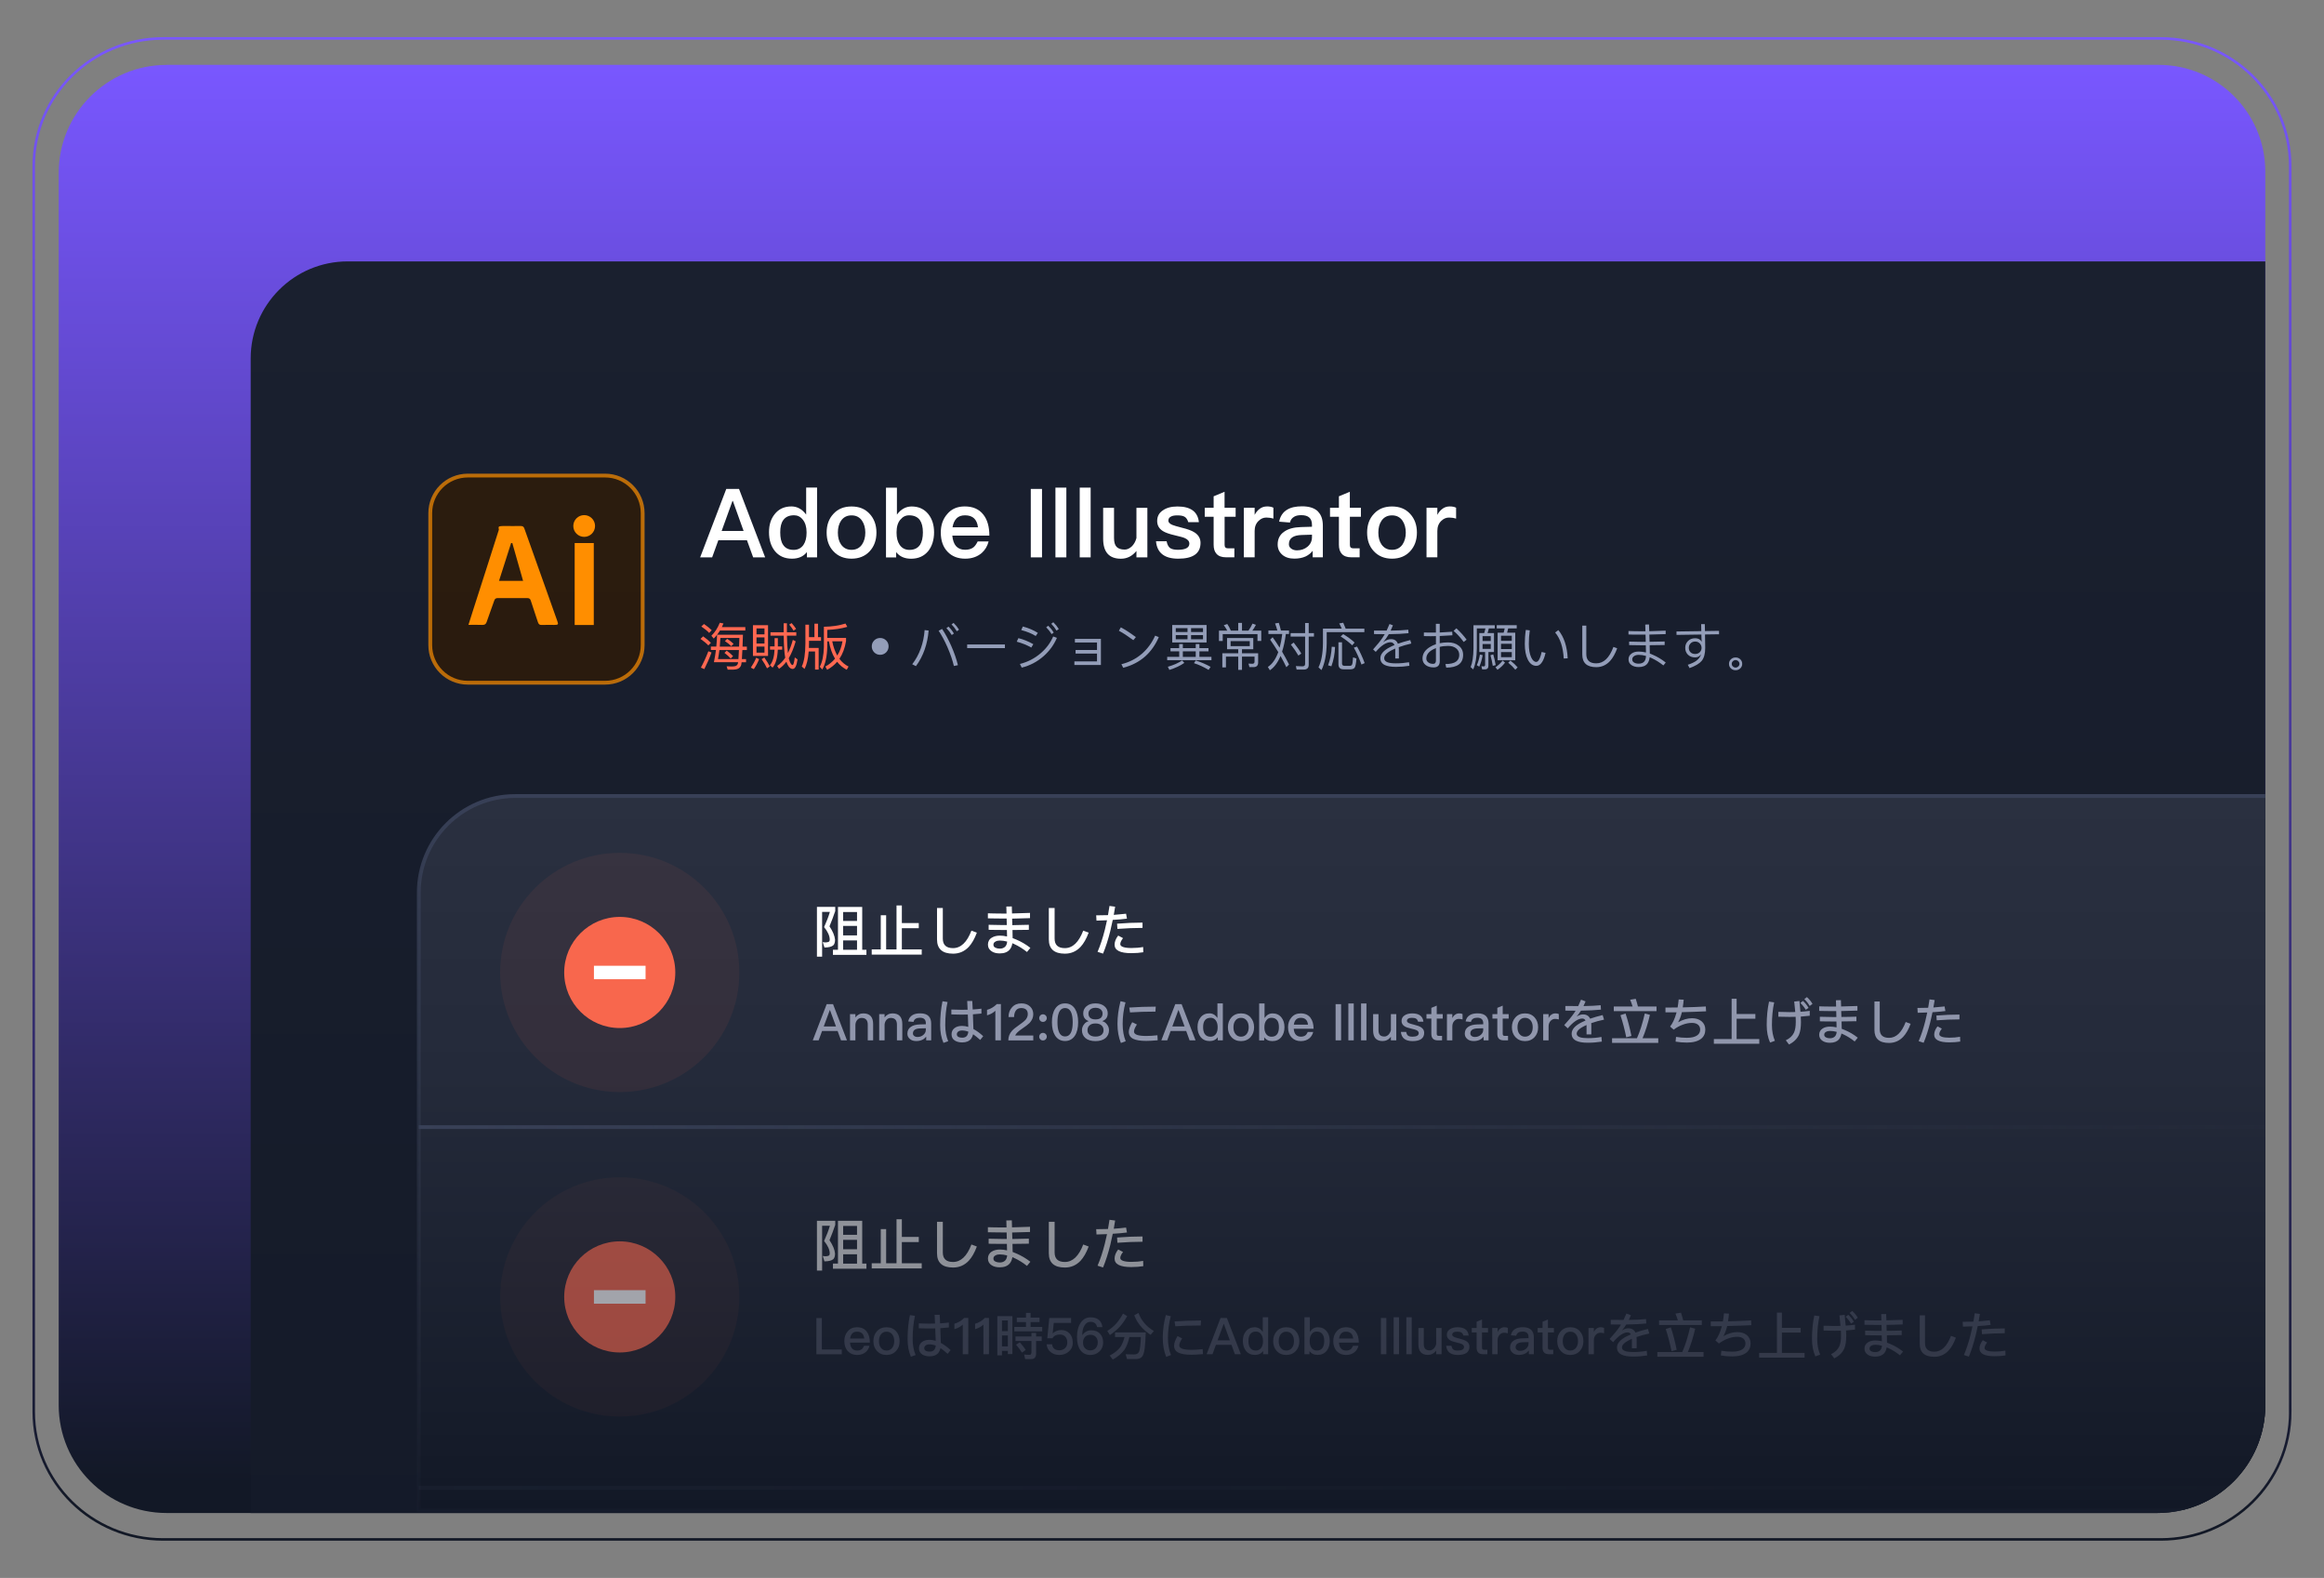 <?xml version="1.0" encoding="UTF-8"?>
<svg id="_图层_1" data-name=" 图层 1" xmlns="http://www.w3.org/2000/svg" xmlns:xlink="http://www.w3.org/1999/xlink" viewBox="0 0 457.3 310.4">
  <rect x="0" y="0" width="457.3" height="310.4" fill="#808080" stroke="none"/>
  <defs>
    <style>
      .cls-1 {
        fill: url(#_未命名的渐变_775);
        stroke: url(#_未命名的渐变_807);
      }

      .cls-1, .cls-2, .cls-3, .cls-4, .cls-5 {
        stroke-miterlimit: 10;
      }

      .cls-1, .cls-3, .cls-4, .cls-5 {
        stroke-width: .75px;
      }

      .cls-6, .cls-2, .cls-4, .cls-5 {
        fill: none;
      }

      .cls-7 {
        fill: url(#_未命名的渐变_135);
      }

      .cls-8 {
        fill: url(#_未命名的渐变_709);
      }

      .cls-9 {
        opacity: .07;
      }

      .cls-9, .cls-10 {
        fill: #f8674d;
      }

      .cls-11 {
        clip-path: url(#clippath);
      }

      .cls-12 {
        fill: #fff;
      }

      .cls-13 {
        fill: #ff6851;
      }

      .cls-14 {
        fill: #ff8e00;
      }

      .cls-15 {
        fill: #939db8;
      }

      .cls-16 {
        fill: #9096ac;
      }

      .cls-2 {
        stroke: url(#_未命名的渐变_135-2);
        stroke-width: .5px;
      }

      .cls-3 {
        fill: #331a00;
        opacity: .69;
        stroke: #ff9000;
      }

      .cls-17 {
        opacity: .22;
      }

      .cls-4 {
        stroke: url(#_未命名的渐变_807-2);
      }

      .cls-18 {
        opacity: .59;
      }

      .cls-19 {
        opacity: .5;
      }

      .cls-5 {
        opacity: .47;
        stroke: url(#_未命名的渐变_35);
      }
    </style>
    <linearGradient id="_未命名的渐变_135" data-name="未命名的渐变 135" x1="228.65" y1="297.64" x2="228.65" y2="12.76" gradientUnits="userSpaceOnUse">
      <stop offset=".02" stop-color="#121826"/>
      <stop offset="1" stop-color="#7957ff"/>
    </linearGradient>
    <linearGradient id="_未命名的渐变_135-2" data-name="未命名的渐变 135" y1="303.08" y2="7.32" xlink:href="#_未命名的渐变_135"/>
    <clipPath id="clippath">
      <path class="cls-6" d="M32.78,12.76H424.75c11.59,0,21,9.41,21,21v242.64c0,11.72-9.51,21.23-21.23,21.23H32.78c-11.72,0-21.23-9.51-21.23-21.23V34c0-11.72,9.51-21.23,21.23-21.23Z"/>
    </clipPath>
    <linearGradient id="_未命名的渐变_709" data-name="未命名的渐变 709" x1="268.2" y1="51.42" x2="268.2" y2="398.73" gradientUnits="userSpaceOnUse">
      <stop offset="0" stop-color="#1a202f"/>
      <stop offset="1" stop-color="#121826"/>
    </linearGradient>
    <linearGradient id="_未命名的渐变_775" data-name="未命名的渐变 775" x1="265.67" y1="297.07" x2="265.67" y2="156.59" gradientUnits="userSpaceOnUse">
      <stop offset="0" stop-color="#121826"/>
      <stop offset=".12" stop-color="#161c2a"/>
      <stop offset=".61" stop-color="#242a3a"/>
      <stop offset="1" stop-color="#2a3040"/>
    </linearGradient>
    <linearGradient id="_未命名的渐变_807" data-name="未命名的渐变 807" x1="265.67" y1="156.21" x2="265.67" y2="297.45" gradientUnits="userSpaceOnUse">
      <stop offset="0" stop-color="#384057"/>
      <stop offset=".39" stop-color="#323a4e" stop-opacity=".68"/>
      <stop offset="1" stop-color="#2a3040" stop-opacity=".1"/>
    </linearGradient>
    <linearGradient id="_未命名的渐变_807-2" data-name="未命名的渐变 807" x1="82.41" y1="221.72" x2="448.94" y2="221.72" xlink:href="#_未命名的渐变_807"/>
    <linearGradient id="_未命名的渐变_35" data-name="未命名的渐变 35" x1="82.41" y1="292.67" x2="448.94" y2="292.67" gradientUnits="userSpaceOnUse">
      <stop offset="0" stop-color="#384057" stop-opacity=".3"/>
      <stop offset="1" stop-color="#2a3040" stop-opacity=".1"/>
    </linearGradient>
  </defs>
  <path class="cls-7" d="M32.78,12.76H424.75c11.59,0,21,9.41,21,21v242.64c0,11.72-9.51,21.23-21.23,21.23H32.78c-11.72,0-21.23-9.51-21.23-21.23V34c0-11.72,9.51-21.23,21.23-21.23Z"/>
  <path class="cls-2" d="M450.65,277.73V32.67c0-13.87-11.42-25.11-25.5-25.11H32.14c-14.08,0-25.5,11.24-25.5,25.11v245.05c0,13.87,11.42,25.11,25.5,25.11H425.16c14.08,0,25.5-11.24,25.5-25.11Z"/>
  <g class="cls-11">
    <g>
      <path class="cls-8" d="M68.42,51.42H467.98c10.54,0,19.09,8.55,19.09,19.09V398.73H49.33V70.51c0-10.54,8.55-19.09,19.09-19.09Z"/>
      <g>
        <path class="cls-12" d="M145.42,96.18l5.14,13.46h-2.36l-1.22-3.37h-5.63l-1.22,3.37h-2.36l5.14-13.46h2.51Zm.9,8.27l-2.11-5.9h-.08l-2.13,5.9h4.32Z"/>
        <path class="cls-12" d="M160.78,95.92v13.72h-2v-1.04c-.68,.87-1.66,1.3-2.94,1.3-1.45,0-2.58-.51-3.39-1.53-.75-.94-1.13-2.17-1.13-3.66s.36-2.62,1.11-3.56c.79-1.02,1.9-1.53,3.3-1.53,1.13,0,2.09,.53,2.9,1.6v-5.31h2.15Zm-6.67,6.41c-.4,.55-.58,1.34-.58,2.39s.17,1.87,.55,2.43c.43,.68,1.13,1.02,2.09,1.02,.83,0,1.49-.34,1.94-1,.4-.6,.6-1.39,.6-2.34v-.15c0-1.04-.26-1.87-.75-2.47-.45-.57-1.04-.85-1.71-.85-.98,0-1.68,.32-2.13,.96Z"/>
        <path class="cls-12" d="M171.12,101.08c.89,.96,1.34,2.19,1.34,3.69s-.45,2.71-1.32,3.66c-.9,.98-2.11,1.47-3.58,1.47s-2.68-.49-3.58-1.47c-.89-.94-1.32-2.17-1.32-3.66s.43-2.73,1.34-3.69c.89-.98,2.07-1.45,3.56-1.45s2.66,.47,3.56,1.45Zm-5.63,1.36c-.41,.6-.62,1.39-.62,2.34s.21,1.71,.62,2.32c.49,.7,1.17,1.06,2.07,1.06s1.58-.36,2.07-1.06c.41-.62,.64-1.39,.64-2.32s-.23-1.73-.64-2.34c-.49-.72-1.19-1.06-2.07-1.06s-1.58,.34-2.07,1.06Z"/>
        <path class="cls-12" d="M176.49,95.92v5.31c.79-1.07,1.77-1.6,2.9-1.6,1.39,0,2.49,.51,3.3,1.53,.74,.94,1.11,2.13,1.11,3.56s-.38,2.71-1.13,3.66c-.83,1.02-1.96,1.53-3.39,1.53-1.28,0-2.26-.43-2.94-1.3v1.04h-2v-13.72h2.15Zm.68,6.29c-.51,.6-.75,1.43-.75,2.47v.15c0,.94,.19,1.73,.6,2.34,.45,.66,1.09,1,1.94,1,.94,0,1.64-.34,2.09-1.02,.36-.57,.55-1.38,.55-2.43s-.21-1.85-.58-2.39c-.45-.64-1.17-.96-2.13-.96-.7,0-1.26,.28-1.71,.85Z"/>
        <path class="cls-12" d="M193.51,101.25c.77,.98,1.17,2.36,1.17,4.11h-7.29c.08,.9,.32,1.6,.73,2.07,.42,.47,1.02,.72,1.79,.72,.66,0,1.19-.15,1.6-.45,.32-.24,.6-.64,.87-1.19h2.15c-.23,.9-.68,1.68-1.36,2.28-.87,.73-1.94,1.11-3.24,1.11-1.45,0-2.6-.45-3.45-1.34-.9-.92-1.36-2.19-1.36-3.81,0-1.45,.41-2.66,1.28-3.64,.83-1,1.98-1.49,3.43-1.49,1.6,0,2.83,.53,3.67,1.62Zm-5.29,.73c-.4,.4-.66,.98-.79,1.75h5.01c-.19-1.58-1.04-2.36-2.54-2.36-.72,0-1.26,.19-1.68,.6Z"/>
        <path class="cls-12" d="M205.04,96.18v13.46h-2.21v-13.46h2.21Z"/>
        <path class="cls-12" d="M209.83,95.92v13.72h-2.15v-13.72h2.15Z"/>
        <path class="cls-12" d="M214.61,95.92v13.72h-2.15v-13.72h2.15Z"/>
        <path class="cls-12" d="M219.21,99.89v5.94c0,.79,.15,1.36,.49,1.73,.34,.36,.87,.55,1.62,.55,.47,0,.92-.21,1.36-.6,.43-.41,.75-.96,.94-1.66v-5.95h2.15v9.74h-2.15v-1.26c-.83,1.02-1.85,1.53-3.05,1.53-2.34,0-3.5-1.32-3.5-3.94v-6.07h2.15Z"/>
        <path class="cls-12" d="M235.91,102.72h-2.09c-.15-.49-.38-.85-.68-1.04-.32-.21-.81-.3-1.47-.3-.57,0-1,.08-1.28,.25-.34,.17-.49,.43-.49,.81,0,.3,.25,.58,.77,.81,.32,.13,.96,.32,1.94,.57,1.09,.26,1.92,.57,2.45,.92,.77,.49,1.17,1.19,1.17,2.05,0,2.07-1.47,3.11-4.39,3.11-2.71,0-4.17-1.15-4.37-3.43h2.09c.11,.62,.34,1.06,.66,1.32,.32,.23,.83,.36,1.55,.36,1.51,0,2.26-.42,2.26-1.21,0-.45-.28-.81-.85-1.07-.3-.15-.94-.32-1.92-.55-1.15-.26-1.96-.55-2.43-.85-.75-.47-1.13-1.13-1.13-1.98,0-.9,.36-1.6,1.11-2.09,.74-.53,1.7-.77,2.9-.77,2.56,0,3.98,1.02,4.2,3.09Z"/>
        <path class="cls-12" d="M240.97,99.89h2.17v1.77h-2.17v5.5c0,.23,.04,.4,.15,.53,.11,.11,.26,.17,.49,.17h1.28v1.77h-1.64c-.85,0-1.47-.23-1.87-.68-.38-.41-.57-1-.57-1.79v-5.5h-1.75v-1.77h1.75v-2.26l2.15-.89v3.15Z"/>
        <path class="cls-12" d="M250.57,99.87v2.15c-.49-.15-.94-.21-1.39-.21-.57,0-1.07,.21-1.53,.66-.53,.51-.77,1.17-.77,2v5.16h-2.13v-9.74h2.13v1.39c.26-.49,.57-.87,.92-1.13,.43-.36,.94-.53,1.54-.53,.47,0,.89,.08,1.23,.25Z"/>
        <path class="cls-12" d="M259.4,100.7c.6,.62,.9,1.53,.9,2.71v6.22h-2v-1.28c-.38,.49-.85,.85-1.39,1.11-.62,.28-1.36,.43-2.21,.43-1.02,0-1.81-.26-2.39-.77-.6-.53-.9-1.19-.9-2,0-1.09,.41-1.94,1.28-2.53,.79-.57,1.9-.87,3.34-.91l2.13-.06v-.38c0-1.28-.7-1.9-2.09-1.9-.6,0-1.07,.09-1.43,.32-.42,.25-.7,.62-.81,1.13l-2.13-.17c.21-1.07,.74-1.87,1.58-2.36,.72-.45,1.7-.66,2.94-.66,1.43,0,2.51,.36,3.18,1.07Zm-3.22,4.54c-1.71,.04-2.56,.64-2.56,1.81,0,.34,.13,.62,.43,.85,.3,.23,.68,.36,1.15,.36,.83,0,1.53-.25,2.09-.72,.57-.49,.87-1.11,.87-1.87v-.49l-1.98,.06Z"/>
        <path class="cls-12" d="M265.62,99.89h2.17v1.77h-2.17v5.5c0,.23,.04,.4,.15,.53,.11,.11,.26,.17,.49,.17h1.28v1.77h-1.64c-.85,0-1.47-.23-1.87-.68-.38-.41-.57-1-.57-1.79v-5.5h-1.75v-1.77h1.75v-2.26l2.15-.89v3.15Z"/>
        <path class="cls-12" d="M277.47,101.08c.89,.96,1.34,2.19,1.34,3.69s-.45,2.71-1.32,3.66c-.9,.98-2.11,1.47-3.58,1.47s-2.68-.49-3.58-1.47c-.89-.94-1.32-2.17-1.32-3.66s.43-2.73,1.34-3.69c.89-.98,2.07-1.45,3.56-1.45s2.66,.47,3.56,1.45Zm-5.63,1.36c-.41,.6-.62,1.39-.62,2.34s.21,1.71,.62,2.32c.49,.7,1.17,1.06,2.07,1.06s1.58-.36,2.07-1.06c.41-.62,.64-1.39,.64-2.32s-.23-1.73-.64-2.34c-.49-.72-1.19-1.06-2.07-1.06s-1.58,.34-2.07,1.06Z"/>
        <path class="cls-12" d="M286.52,99.87v2.15c-.49-.15-.94-.21-1.39-.21-.57,0-1.07,.21-1.53,.66-.53,.51-.77,1.17-.77,2v5.16h-2.13v-9.74h2.13v1.39c.26-.49,.57-.87,.92-1.13,.43-.36,.94-.53,1.54-.53,.47,0,.89,.08,1.23,.25Z"/>
      </g>
      <g>
        <path class="cls-13" d="M139.89,126.45l-.51,.51c-.37-.4-.88-.82-1.54-1.28l.52-.5c.6,.42,1.11,.85,1.53,1.27Zm.12,1.9c-.42,1.16-.9,2.25-1.42,3.27l-.67-.29c.56-1.05,1.05-2.12,1.47-3.22l.62,.24Zm.04-4.37l-.51,.52c-.37-.4-.88-.82-1.54-1.26l.52-.49c.6,.4,1.11,.81,1.53,1.23Zm1.06,.88h5.08c-.03,.88-.06,1.66-.08,2.34h.85v.67h-.88c-.04,.73-.07,1.32-.1,1.78h.82v.62h-.87c-.03,.28-.06,.45-.08,.53-.1,.32-.29,.56-.57,.72-.28,.14-.68,.21-1.22,.21-.25,0-.54,0-.87,0l-.21-.66c.36,.02,.69,.04,.99,.04,.27,0,.51-.03,.73-.08,.22-.07,.38-.22,.48-.45,.02-.05,.04-.16,.06-.32h-4.76c.16-.8,.3-1.6,.4-2.4h-1v-.67h1.07c.08-.77,.13-1.55,.15-2.33-.21,.27-.43,.52-.66,.75l-.46-.55c.68-.65,1.23-1.5,1.66-2.56l.72,.15c-.1,.25-.21,.49-.32,.71h4.62v.67h-4.99c-.18,.29-.36,.56-.56,.82Zm.17,4.79h4.02c.03-.45,.06-1.04,.1-1.78h-3.84c-.08,.64-.17,1.24-.28,1.78Zm4.21-4.15h-3.74c-.03,.6-.07,1.17-.12,1.7h3.8c.02-.52,.04-1.09,.06-1.7Zm-1.24,3.57l-.47,.46c-.3-.34-.71-.71-1.23-1.1l.45-.44c.5,.36,.91,.72,1.25,1.08Zm.1-2.42l-.46,.46c-.3-.32-.72-.65-1.25-1l.45-.44c.5,.32,.92,.65,1.26,.98Z"/>
        <path class="cls-13" d="M149.37,129.66c-.26,.68-.61,1.33-1.04,1.97l-.58-.3c.44-.66,.79-1.3,1.05-1.94l.57,.27Zm1.76-6.68v6.05h-2.97v-6.05h2.97Zm-.7,1.81v-1.17h-1.57v1.17h1.57Zm0,1.8v-1.2h-1.57v1.2h1.57Zm0,.6h-1.57v1.2h1.57v-1.2Zm1.04,3.9l-.54,.38c-.26-.55-.61-1.15-1.06-1.8l.53-.33c.46,.67,.82,1.25,1.07,1.75Zm.95-3.93v-1.63h.64v1.63h.86v.64h-.87c-.06,1.6-.4,2.77-1.02,3.53l-.53-.46c.55-.66,.85-1.69,.91-3.07h-.89v-.64h.9Zm1.78-2.79c0-.56,0-1.15,0-1.77h.64c0,.63,0,1.22,0,1.77h1.85v.68h-1.84c.03,1.46,.09,2.6,.19,3.42,.38-.75,.7-1.62,.97-2.6l.56,.29c-.38,1.31-.83,2.41-1.36,3.31,0,.05,0,.1,.03,.14,.2,.77,.44,1.18,.71,1.22,.18-.02,.32-.52,.44-1.5l.54,.38c-.17,1.25-.49,1.88-.95,1.88-.3,0-.57-.17-.81-.51-.18-.26-.32-.57-.43-.91-.44,.58-.93,1.05-1.45,1.4l-.37-.57c.6-.39,1.14-.93,1.6-1.63-.02-.05-.03-.09-.03-.12-.15-.76-.24-2.16-.28-4.2h-2.6v-.68h2.59Zm2.45-.66l-.5,.34c-.2-.35-.49-.74-.85-1.18l.47-.3c.38,.44,.68,.82,.88,1.14Z"/>
        <path class="cls-13" d="M160.96,122.69v2.65h.59v.71h-2.36v.51c0,.31,0,.61-.02,.9h1.92v4.25h-.71v-3.56h-1.25c-.12,1.5-.39,2.64-.82,3.44l-.54-.48c.46-.95,.7-2.47,.71-4.55v-3.67h.71v2.45h1.07v-2.65h.7Zm1.82,4.57c-.04,1.86-.37,3.34-.97,4.44l-.5-.53c.5-.94,.77-2.25,.81-3.91v-3.97c1.57-.02,2.99-.23,4.25-.63l.36,.65c-1.18,.34-2.5,.54-3.95,.6v1.57h3.7v.61c-.23,1.39-.67,2.56-1.31,3.51,.49,.66,1.09,1.16,1.8,1.52l-.36,.63c-.75-.39-1.38-.91-1.88-1.57-.55,.64-1.21,1.17-1.97,1.58l-.35-.64c.75-.41,1.38-.93,1.9-1.55-.57-.93-.97-2.07-1.2-3.41h-.33v1.1Zm1.97,1.7c.5-.8,.85-1.74,1.03-2.8h-2.02c.22,1.09,.55,2.02,.99,2.8Z"/>
        <path class="cls-15" d="M174.37,125.98c.32,.32,.48,.71,.48,1.17s-.16,.85-.48,1.18c-.33,.32-.72,.48-1.18,.48s-.85-.16-1.17-.48c-.32-.33-.48-.72-.48-1.18s.16-.85,.48-1.17c.32-.32,.71-.48,1.17-.48s.85,.16,1.18,.48Z"/>
        <path class="cls-15" d="M182.73,124.04c-.11,1.32-.37,2.56-.78,3.74-.43,1.21-1,2.3-1.72,3.26l-.73-.37c.71-.92,1.27-1.95,1.69-3.11,.41-1.14,.66-2.34,.75-3.61l.79,.09Zm4.45,3.02c.59,1.34,1.03,2.61,1.31,3.79l-.79,.16c-.27-1.14-.69-2.37-1.26-3.68-.56-1.28-1.14-2.36-1.74-3.25l.68-.36c.62,.93,1.22,2.04,1.8,3.34Zm.52-2.44l-.42,.3c-.3-.5-.65-.95-1.05-1.35l.4-.31c.42,.41,.78,.86,1.07,1.36Zm1.01-.75l-.43,.31c-.3-.5-.65-.95-1.05-1.34l.4-.31c.44,.43,.8,.88,1.08,1.34Z"/>
        <path class="cls-15" d="M197.74,126.77v.73h-7.43v-.73h7.43Z"/>
        <path class="cls-15" d="M203.33,126.72l-.4,.66c-.85-.48-1.8-.87-2.86-1.15l.32-.7c.98,.24,1.96,.64,2.94,1.19Zm4.64-1.24c-.59,1.38-1.46,2.57-2.61,3.59-1.25,1.1-2.69,1.86-4.31,2.26l-.36-.72c1.52-.38,2.87-1.07,4.07-2.09,1.12-.96,1.94-2.06,2.48-3.32l.73,.28Zm-3.75-.98l-.42,.61c-.74-.47-1.69-.86-2.85-1.17l.32-.7c1.15,.31,2.13,.73,2.95,1.26Zm3.12-.06l-.42,.3c-.3-.5-.66-.94-1.06-1.34l.41-.31c.42,.41,.78,.86,1.07,1.35Zm1-.7l-.44,.31c-.3-.5-.65-.95-1.04-1.34l.4-.31c.44,.43,.8,.88,1.08,1.34Z"/>
        <path class="cls-15" d="M216.63,125.68v5.13h-5.22v-.71h4.45v-1.53h-4.22v-.71h4.22v-1.47h-4.35v-.71h5.12Z"/>
        <path class="cls-15" d="M223.51,125.33l-.5,.6c-1.1-.81-2.04-1.43-2.84-1.85l.38-.67c.83,.43,1.82,1.07,2.96,1.92Zm4.51,0c-.66,1.52-1.55,2.79-2.67,3.79-1.2,1.06-2.65,1.81-4.33,2.24l-.36-.7c1.54-.38,2.89-1.07,4.05-2.07,1.1-.96,1.97-2.15,2.59-3.55l.72,.29Z"/>
        <path class="cls-15" d="M232.03,127.5v-.81h.72v.81h2.54v-.81h.72v.81h1.79v.63h-1.79v1.09h2.37v.65h-8.71v-.65h2.37v-1.09h-1.72v-.63h1.72Zm1.01,2.9c-.78,.55-1.76,1.01-2.94,1.38l-.3-.62c1.13-.32,2.07-.73,2.81-1.25l.43,.49Zm4.38-7.46v3.44h-6.76v-3.44h6.76Zm-3.75,1.39v-.76h-2.31v.76h2.31Zm0,.6h-2.31v.82h2.31v-.82Zm1.62,4.29v-1.09h-2.54v1.09h2.54Zm-.92-4.89h2.35v-.76h-2.35v.76Zm2.35,.6h-2.35v.82h2.35v-.82Zm1.49,6.25l-.39,.6c-.94-.57-1.9-1.01-2.88-1.33l.35-.53c1.06,.34,2.04,.76,2.92,1.26Z"/>
        <path class="cls-15" d="M244.39,122.53v1.53h1.27c.31-.44,.58-.9,.8-1.39l.67,.25c-.23,.44-.47,.82-.71,1.14h1.76v2.02h-.74v-1.34h-6.84v1.35h-.74v-2.03h1.63c-.19-.38-.42-.74-.68-1.07l.68-.25c.26,.37,.5,.81,.71,1.32h1.45v-1.53h.74Zm-2.94,5.18v-2.2h5.16v2.2h-2.22v.8h3.18v1.82c0,.6-.31,.9-.91,.9h-.8l-.19-.69,.76,.03c.28,0,.43-.14,.43-.4v-1h-2.47v2.6h-.74v-2.6h-2.42v2.12h-.71v-2.78h3.13v-.8h-2.2Zm4.47-1.59h-3.77v.98h3.77v-.98Z"/>
        <path class="cls-15" d="M251.35,124.03c-.14-.51-.29-.97-.45-1.39l.73-.12c.15,.44,.29,.94,.42,1.51h1.59v.69h-.62c-.17,1.32-.42,2.48-.74,3.47,.5,.85,.96,1.69,1.37,2.53l-.53,.53c-.34-.72-.72-1.46-1.15-2.21-.54,1.3-1.23,2.24-2.09,2.81l-.4-.65c.87-.56,1.55-1.54,2.05-2.92-.48-.8-1.02-1.62-1.6-2.45l.49-.48c.49,.68,.95,1.37,1.38,2.06,.22-.8,.39-1.69,.51-2.69h-2.72v-.69h1.76Zm5.46,.51v-1.98h.71v1.98h1.03v.69h-1.03v5.56c0,.62-.34,.93-1,.93h-1.38l-.15-.69c.44,.03,.87,.05,1.28,.05,.36,0,.54-.16,.54-.47v-5.38h-2.85v-.69h2.85Zm-.75,4.03l-.57,.39c-.39-.68-.88-1.4-1.48-2.16l.55-.4c.65,.82,1.15,1.54,1.5,2.17Z"/>
        <path class="cls-15" d="M264.79,123.66h3.68v.69h-7.41v2.22c-.04,2.18-.38,3.93-1.03,5.24l-.59-.53c.56-1.13,.86-2.7,.88-4.71v-2.91h3.7c-.15-.37-.32-.71-.5-1.02l.79-.14c.16,.34,.32,.73,.48,1.16Zm-2.09,3.61c-.04,1.33-.28,2.6-.72,3.8l-.65-.19c.42-1.16,.66-2.38,.72-3.66l.65,.05Zm1.65,4.39c-.66,0-.98-.34-.98-1v-4.31h.7v4.16c0,.31,.16,.47,.5,.47h1.04c.2,0,.34-.07,.42-.21,.1-.16,.17-.65,.21-1.45l.67,.21c-.07,1.01-.2,1.63-.38,1.85-.17,.18-.43,.28-.79,.28h-1.39Zm2.2-5.26l-.47,.54c-.71-.66-1.47-1.24-2.28-1.74l.5-.45c.81,.46,1.56,1.01,2.25,1.65Zm1.98,4.04l-.63,.28c-.46-1.25-.96-2.36-1.5-3.32l.63-.21c.58,1.02,1.08,2.1,1.5,3.25Z"/>
        <path class="cls-15" d="M277.16,124.56c-1.01,.11-2.3,.17-3.88,.19-.36,.63-.74,1.16-1.13,1.6,.53-.42,1.06-.62,1.59-.62s.9,.19,1.16,.57c.06,.1,.12,.21,.17,.33,.7-.25,1.51-.49,2.43-.72l.21,.68c-.92,.21-1.75,.45-2.48,.72,.02,.15,.03,.31,.03,.49v1.73h-.71v-1.62c0-.12-.01-.23-.01-.33-.11,.04-.21,.09-.31,.14-1.24,.57-1.86,1.16-1.86,1.76,0,.37,.22,.64,.68,.81,.37,.13,.91,.2,1.63,.2,.9,0,1.76-.08,2.58-.22l.07,.7c-.87,.14-1.75,.21-2.65,.21-.96,0-1.69-.12-2.19-.36-.58-.28-.87-.73-.87-1.34,0-.81,.63-1.54,1.91-2.19,.26-.14,.55-.27,.87-.4-.16-.37-.42-.55-.78-.55-.86,0-1.83,.63-2.91,1.89l-.52-.48c.78-.86,1.41-1.64,1.88-2.34,.14-.22,.27-.44,.41-.66-.52,0-1.23,0-2.11-.02v-.68c.87,0,1.7,0,2.48,0,.2-.42,.39-.85,.57-1.3l.67,.26c-.15,.36-.3,.71-.45,1.04,1.44-.02,2.59-.07,3.47-.17l.05,.67Z"/>
        <path class="cls-15" d="M285.8,124.97c-.94,.06-1.78,.11-2.5,.14v1.42c.51-.11,1.06-.16,1.64-.16,.85,0,1.55,.21,2.09,.64,.58,.44,.87,1.05,.87,1.82,0,1.66-1.11,2.5-3.32,2.5l-.16-.7c.97,0,1.67-.17,2.11-.49,.4-.3,.61-.73,.61-1.31,0-.54-.21-.98-.62-1.3-.4-.32-.93-.47-1.58-.47-.58,0-1.13,.06-1.64,.19,0,.87,0,1.8,.01,2.79,0,.83-.4,1.25-1.2,1.25-.64,0-1.16-.15-1.56-.45-.43-.32-.64-.76-.64-1.3,0-.96,.53-1.75,1.6-2.35,.32-.19,.67-.34,1.04-.46,0-.56,0-1.1,0-1.6-.38,.01-.73,.02-1.03,.02-.53,0-.98,0-1.34-.02v-.71c.52,0,.97,.02,1.33,.02,.34,0,.68,0,1.04,0,0-.62-.01-1.19-.01-1.72h.76c0,.52,0,1.09,0,1.7,.8-.04,1.62-.09,2.46-.15l.04,.71Zm-3.74,2.74c-.94,.48-1.4,1.09-1.4,1.83,0,.32,.13,.58,.41,.78,.24,.18,.56,.27,.95,.27,.35,0,.53-.22,.53-.65v-2.45c-.17,.06-.33,.14-.49,.22Zm6.53-1.88l-.58,.45c-.6-.83-1.26-1.56-1.99-2.18l.55-.5c.76,.69,1.44,1.43,2.02,2.23Z"/>
        <path class="cls-15" d="M292.05,124.53c.1-.3,.18-.61,.24-.91h-1.69v3.97c-.02,1.7-.26,3.07-.71,4.09l-.51-.45c.36-.86,.54-2.08,.56-3.64v-4.6h4.19v.63h-1.17c-.06,.31-.15,.61-.25,.91h1.27v3.73h-1.1v2.7c0,.48-.24,.72-.71,.72h-.52l-.15-.63c.16,.02,.31,.04,.45,.04,.18,0,.28-.1,.28-.29v-2.54h-1.14v-3.73h.96Zm-.3,4.35c-.16,.88-.38,1.63-.67,2.27l-.48-.3c.28-.63,.48-1.33,.61-2.09l.54,.12Zm1.59-2.79v-.95h-1.61v.95h1.61Zm0,.6h-1.61v.95h1.61v-.95Zm.97,4.14l-.57,.15c-.12-.72-.27-1.42-.46-2.08l.55-.18c.18,.61,.34,1.31,.48,2.11Zm1.84-.48c-.4,.54-.9,1.01-1.49,1.41l-.39-.5c.56-.38,1.03-.82,1.41-1.32l.47,.41Zm-.28-5.89c.09-.28,.16-.56,.21-.84h-1.56v-.64h3.93v.64h-1.68c-.06,.29-.13,.57-.21,.84h1.6v5.42h-3.47v-5.42h1.18Zm1.61,1.6v-1h-2.12v1h2.12Zm0,1.62v-1.04h-2.12v1.04h2.12Zm0,.59h-2.12v1.01h2.12v-1.01Zm1.15,3.01l-.46,.46c-.34-.43-.8-.89-1.39-1.38l.43-.42c.56,.44,1.04,.89,1.42,1.34Z"/>
        <path class="cls-15" d="M301.02,124c-.13,.86-.19,1.75-.19,2.65,0,1.09,.15,1.97,.46,2.65,.28,.6,.61,.91,1.01,.91,.26,0,.5-.27,.72-.81,.14-.34,.25-.73,.33-1.15l.77,.18c-.17,.76-.39,1.35-.66,1.78-.32,.51-.7,.77-1.14,.77-.72,0-1.28-.41-1.69-1.23-.4-.79-.59-1.82-.59-3.1,0-.9,.06-1.81,.2-2.74l.78,.09Zm7.46,5.5l-.78,.04c-.12-2.22-.68-3.92-1.69-5.12l.63-.47c1.1,1.33,1.72,3.18,1.84,5.55Z"/>
        <path class="cls-15" d="M312.14,123.07v5.59c0,1.22,.65,1.83,1.96,1.83,1.46,0,2.58-1.08,3.38-3.23l.74,.28c-.4,1.06-.86,1.89-1.4,2.48-.74,.81-1.65,1.22-2.72,1.22-1.84,0-2.75-.83-2.75-2.48v-5.69h.79Z"/>
        <path class="cls-15" d="M327.76,124.74c-1.11,.04-2.18,.07-3.21,.09,0,.52,.02,.99,.04,1.42,.98-.01,1.97-.03,2.97-.06v.69c-.96,.02-1.94,.03-2.95,.04,.02,.69,.03,1.24,.03,1.65,.21,.08,.42,.16,.64,.26,.86,.37,1.69,.87,2.49,1.5l-.46,.57c-.75-.59-1.5-1.06-2.26-1.42-.15-.07-.3-.13-.44-.19-.06,.52-.21,.94-.45,1.25-.36,.45-.93,.68-1.71,.68-.56,0-1.03-.13-1.39-.37-.41-.27-.61-.65-.61-1.14s.2-.88,.62-1.16c.36-.26,.82-.38,1.4-.38,.45,0,.92,.06,1.41,.18l-.03-1.42h-.97c-.45,0-1.13,0-2.03-.03h-.28v-.69c.2,0,.5,0,.9,.02,.54,.02,1.01,.03,1.4,.03h.97c-.02-.43-.03-.9-.04-1.42h-.79c-.47,0-.98,0-1.53,0l-1.04-.03v-.68s1.04,.03,1.04,.03c.54,.01,1.05,.02,1.53,.02h.77l-.04-1.32,.74-.02c.02,.46,.03,.91,.05,1.33,.96-.02,2.04-.06,3.23-.11v.69Zm-5.29,4.08c-.36,0-.66,.07-.9,.23-.26,.16-.39,.38-.39,.66s.12,.48,.38,.63c.22,.14,.52,.21,.89,.21,.51,0,.89-.16,1.13-.46,.19-.25,.29-.6,.31-1.06-.5-.14-.97-.21-1.42-.21Z"/>
        <path class="cls-15" d="M335.46,122.78l.03,1.36,2.77-.04v.67l-2.76,.04v.08c.02,1.39,.04,2.24,.04,2.55,0,1.14-.23,1.99-.69,2.56-.43,.52-1.23,1-2.39,1.42l-.35-.65c.71-.23,1.27-.49,1.67-.78,.46-.33,.78-.76,.96-1.3-.3,.42-.69,.63-1.17,.63-.62,0-1.1-.19-1.46-.56-.34-.36-.5-.8-.5-1.32s.16-.93,.49-1.29c.36-.4,.85-.6,1.47-.6,.58,0,1.01,.23,1.29,.69-.04-.32-.07-.7-.07-1.16v-.26s-4.9,.07-4.9,.07v-.67l4.88-.07-.03-1.37h.72Zm-2.83,3.82c-.22,.23-.32,.51-.32,.84,0,.35,.11,.64,.33,.86,.22,.23,.53,.35,.93,.35,.36,0,.67-.12,.91-.36,.22-.24,.34-.52,.34-.82,0-.36-.12-.66-.35-.9-.24-.25-.54-.37-.9-.37-.4,0-.71,.13-.94,.4Z"/>
        <path class="cls-15" d="M342.44,129.69c.25,.24,.38,.54,.38,.9s-.13,.65-.38,.89c-.26,.24-.56,.36-.92,.36s-.67-.12-.92-.35c-.26-.24-.38-.54-.38-.9s.12-.66,.38-.9c.25-.24,.56-.36,.92-.36s.66,.12,.92,.36Zm-1.45,.38c-.16,.14-.23,.31-.23,.52s.07,.37,.23,.51c.14,.14,.32,.22,.53,.22s.38-.08,.53-.22,.23-.31,.23-.51-.08-.38-.23-.52c-.15-.15-.33-.22-.53-.22-.21,0-.39,.07-.53,.22Z"/>
      </g>
      <path class="cls-3" d="M92.06,93.55h27c4.09,0,7.4,3.31,7.4,7.4v25.95c0,4.09-3.31,7.4-7.4,7.4h-27c-4.09,0-7.4-3.31-7.4-7.4v-25.95c0-4.09,3.31-7.4,7.4-7.4Z"/>
      <path class="cls-1" d="M101.4,156.59H448.94v140.48H82.41v-121.49c0-10.48,8.51-18.99,18.99-18.99Z"/>
      <g>
        <path class="cls-16" d="M163.92,197.53l2.74,7.12h-1.17l-.67-1.84h-3.06l-.67,1.84h-1.16l2.74-7.12h1.24Zm.58,4.39l-1.18-3.22h-.04l-1.19,3.22h2.41Z"/>
        <path class="cls-16" d="M171.81,201.47v3.18h-1.06v-3.09c0-.88-.41-1.32-1.21-1.32-.3,0-.57,.1-.79,.32-.24,.24-.39,.57-.43,.99v3.1h-1.06v-5.16h1.06v.64c.2-.26,.43-.45,.69-.58,.26-.14,.55-.2,.87-.2,1.28,0,1.93,.7,1.93,2.12Z"/>
        <path class="cls-16" d="M177.55,201.47v3.18h-1.06v-3.09c0-.88-.41-1.32-1.21-1.32-.3,0-.57,.1-.79,.32-.24,.24-.39,.57-.43,.99v3.1h-1.06v-5.16h1.06v.64c.2-.26,.43-.45,.69-.58,.26-.14,.55-.2,.87-.2,1.28,0,1.93,.7,1.93,2.12Z"/>
        <path class="cls-16" d="M182.76,199.92c.31,.33,.47,.81,.47,1.44v3.29h-.98v-.73c-.2,.26-.45,.47-.75,.62-.34,.16-.74,.25-1.2,.25-.54,0-.96-.14-1.26-.41-.33-.27-.49-.62-.49-1.05,0-.58,.23-1.03,.69-1.34,.42-.3,1.02-.45,1.78-.47l1.16-.03v-.21c0-.72-.39-1.08-1.17-1.08-.33,0-.6,.06-.8,.18-.24,.14-.39,.35-.45,.64l-1.05-.09c.11-.56,.39-.98,.83-1.24,.38-.24,.9-.35,1.54-.35,.76,0,1.32,.19,1.68,.57Zm-1.67,2.38c-.97,.02-1.45,.36-1.45,1,0,.2,.08,.36,.25,.49,.16,.13,.38,.2,.65,.2,.45,0,.83-.14,1.15-.41s.49-.61,.49-1.01v-.3l-1.09,.03Z"/>
        <path class="cls-16" d="M186.45,197.11c-.3,1.38-.45,2.89-.45,4.57,0,1.16,.19,2.21,.58,3.14l-.93,.33c-.44-1-.65-2.16-.65-3.47,0-1.69,.15-3.26,.46-4.72l.99,.15Zm6.68,2.27c-.5,.06-1.07,.11-1.69,.15,.05,1.24,.08,2.2,.1,2.89,.62,.33,1.27,.8,1.93,1.41l-.59,.74c-.57-.5-1.04-.88-1.4-1.12-.08,.34-.21,.64-.39,.89-.39,.48-.97,.72-1.75,.72-.6,0-1.08-.13-1.46-.37-.43-.28-.64-.69-.64-1.23,0-.51,.19-.91,.57-1.21,.38-.3,.88-.44,1.49-.44,.4,0,.81,.06,1.23,.19-.02-.6-.05-1.42-.09-2.43-.4,0-.83,.02-1.27,.02-.78,0-1.43-.02-1.97-.04v-.96c.63,.03,1.29,.05,1.97,.05,.42,0,.83,0,1.23-.02-.02-.53-.05-1.1-.08-1.72h1c.03,.6,.06,1.16,.08,1.68,.63-.04,1.2-.09,1.72-.16v.96Zm-3.81,3.33c-.34,0-.59,.07-.76,.21-.19,.14-.28,.32-.28,.54,0,.26,.12,.44,.38,.55,.17,.08,.4,.12,.7,.12,.42,0,.74-.14,.94-.42,.13-.2,.21-.45,.25-.76-.42-.16-.83-.24-1.23-.24Z"/>
        <path class="cls-16" d="M196.95,197.53v7.12h-1.09v-5.82c-.43,.41-.98,.71-1.64,.9v-1.08c.32-.08,.65-.22,1.01-.42,.36-.22,.66-.45,.9-.71h.82Z"/>
        <path class="cls-16" d="M202.67,197.97c.43,.4,.65,.91,.65,1.54s-.24,1.18-.7,1.69c-.28,.29-.77,.67-1.48,1.15-.77,.51-1.23,.96-1.38,1.35h3.56v.96h-4.91c0-.71,.23-1.33,.71-1.87,.26-.31,.8-.74,1.61-1.3,.48-.34,.82-.61,1.02-.82,.32-.36,.49-.75,.49-1.17s-.11-.7-.33-.9c-.22-.2-.55-.3-.97-.3-.45,0-.79,.15-1.02,.46-.24,.3-.36,.73-.38,1.31h-1.09c0-.8,.24-1.44,.69-1.92,.46-.52,1.08-.77,1.84-.77,.68,0,1.25,.19,1.69,.59Z"/>
        <path class="cls-16" d="M205.76,199.75c.14,.14,.22,.32,.22,.53s-.08,.38-.22,.53c-.15,.14-.33,.21-.53,.21-.22,0-.39-.07-.52-.21-.15-.15-.22-.33-.22-.53s.07-.39,.22-.53c.13-.15,.3-.22,.52-.22,.2,0,.38,.07,.53,.22Zm0,3.65c.14,.14,.22,.32,.22,.53s-.08,.38-.22,.53c-.15,.14-.33,.21-.53,.21-.22,0-.39-.07-.52-.21-.15-.15-.22-.33-.22-.53s.07-.39,.22-.53c.13-.15,.3-.22,.52-.22,.2,0,.38,.07,.53,.22Z"/>
        <path class="cls-16" d="M211.52,198.44c.42,.66,.63,1.54,.63,2.64s-.21,1.99-.63,2.64c-.46,.7-1.11,1.06-1.95,1.06s-1.49-.36-1.95-1.06c-.42-.66-.63-1.54-.63-2.64s.21-2,.63-2.64c.46-.71,1.11-1.06,1.95-1.06s1.49,.35,1.95,1.06Zm-3.18,.83c-.18,.44-.26,1.05-.26,1.82s.08,1.37,.26,1.82c.24,.64,.65,.97,1.24,.97s1-.33,1.24-.97c.17-.45,.26-1.06,.26-1.82s-.09-1.38-.26-1.82c-.24-.65-.66-.97-1.24-.97s-1,.32-1.24,.97Z"/>
        <path class="cls-16" d="M217.37,197.98c.4,.36,.6,.81,.6,1.34,0,.37-.08,.68-.24,.93-.18,.27-.45,.47-.81,.61v.03c.34,.08,.64,.28,.88,.6,.28,.34,.42,.73,.42,1.18,0,.63-.23,1.14-.69,1.54-.47,.39-1.13,.59-1.97,.59s-1.51-.2-1.97-.59c-.46-.4-.69-.91-.69-1.54,0-.45,.14-.84,.42-1.18,.24-.32,.53-.52,.88-.6v-.03c-.36-.14-.63-.34-.81-.61-.16-.25-.24-.56-.24-.93,0-.53,.2-.98,.6-1.34,.44-.4,1.05-.6,1.81-.6s1.36,.2,1.81,.6Zm-2.98,3.73c-.27,.24-.4,.55-.4,.95,0,.37,.13,.67,.41,.9,.27,.23,.66,.35,1.17,.35s.9-.12,1.19-.35c.26-.23,.39-.53,.39-.9,0-.4-.13-.71-.39-.94-.28-.26-.67-.39-1.19-.39s-.92,.12-1.18,.38Zm.13-3.11c-.23,.2-.34,.46-.34,.76,0,.34,.09,.61,.28,.81,.23,.24,.6,.36,1.11,.36s.87-.12,1.11-.36c.18-.2,.28-.47,.28-.81,0-.3-.12-.56-.34-.76-.26-.24-.61-.35-1.05-.35s-.79,.11-1.05,.35Z"/>
        <path class="cls-16" d="M221.47,197.18c-.38,1.42-.56,2.83-.56,4.25,0,1.28,.2,2.42,.6,3.39l-.95,.35c-.45-1.12-.67-2.36-.67-3.74,0-1.47,.2-2.96,.6-4.48l.98,.23Zm2.24,4.36c-.38,.58-.57,1.04-.57,1.39,0,.3,.22,.53,.67,.67,.38,.12,.96,.19,1.73,.19,.67,0,1.41-.05,2.21-.14l.05,.99c-1,.08-1.75,.12-2.25,.12-1.16,0-2.01-.14-2.55-.4-.59-.29-.88-.75-.88-1.38,0-.5,.22-1.13,.67-1.9l.94,.46Zm3.65-2.54c-1.82,0-3.48,.05-5,.16l-.15-.96c1.73-.12,3.46-.18,5.21-.18l-.06,.98Z"/>
        <path class="cls-16" d="M232.51,197.53l2.74,7.12h-1.17l-.67-1.84h-3.06l-.67,1.84h-1.16l2.74-7.12h1.24Zm.58,4.39l-1.18-3.22h-.04l-1.19,3.22h2.41Z"/>
        <path class="cls-16" d="M240.62,197.39v7.26h-.99v-.62c-.36,.5-.9,.76-1.6,.76-.76,0-1.36-.27-1.79-.81-.4-.5-.6-1.15-.6-1.94s.19-1.39,.59-1.89c.42-.54,1.01-.81,1.75-.81,.63,0,1.16,.3,1.58,.91v-2.87h1.06Zm-3.55,3.35c-.22,.3-.33,.74-.33,1.31s.1,1.01,.31,1.33c.24,.37,.63,.56,1.15,.56,.46,0,.81-.19,1.07-.55,.22-.33,.33-.75,.33-1.27v-.09c0-.56-.14-1.01-.4-1.35-.26-.32-.58-.47-.97-.47-.52,0-.91,.17-1.16,.53Z"/>
        <path class="cls-16" d="M246.07,200.13c.46,.51,.7,1.16,.7,1.95s-.23,1.43-.69,1.93c-.48,.52-1.11,.79-1.89,.79s-1.41-.27-1.88-.79c-.46-.5-.69-1.15-.69-1.93s.23-1.44,.7-1.95c.47-.52,1.1-.78,1.88-.78s1.41,.26,1.88,.78Zm-3.01,.67c-.24,.33-.35,.76-.35,1.28s.11,.94,.35,1.27c.27,.38,.65,.58,1.14,.58s.87-.2,1.15-.58c.24-.34,.36-.76,.36-1.27s-.12-.95-.36-1.28c-.28-.39-.66-.58-1.15-.58s-.87,.19-1.14,.58Z"/>
        <path class="cls-16" d="M248.83,197.39v2.87c.42-.61,.94-.91,1.58-.91,.74,0,1.32,.27,1.75,.81,.39,.5,.59,1.13,.59,1.89s-.2,1.44-.6,1.94c-.44,.54-1.03,.81-1.79,.81-.71,0-1.24-.26-1.6-.76v.62h-.99v-7.26h1.06Zm.38,3.29c-.28,.34-.41,.79-.41,1.35v.09c0,.52,.11,.94,.33,1.27,.25,.36,.61,.55,1.07,.55,.52,0,.9-.19,1.15-.56,.2-.32,.31-.76,.31-1.33s-.11-1.01-.33-1.31c-.25-.36-.64-.53-1.16-.53-.4,0-.72,.15-.96,.47Z"/>
        <path class="cls-16" d="M257.86,200.21c.4,.52,.61,1.24,.62,2.16h-3.91c.04,.5,.17,.89,.41,1.16,.24,.26,.57,.4,.99,.4,.37,0,.67-.09,.9-.26,.18-.14,.33-.37,.47-.67h1.06c-.12,.48-.35,.89-.71,1.21-.45,.39-1.02,.59-1.71,.59-.76,0-1.37-.24-1.81-.71-.48-.5-.72-1.17-.72-2.02,0-.77,.22-1.41,.68-1.93,.44-.53,1.05-.79,1.81-.79,.84,0,1.49,.28,1.93,.86Zm-2.84,.36c-.22,.23-.37,.56-.43,1h2.79c-.1-.9-.57-1.35-1.41-1.35-.4,0-.71,.11-.95,.35Z"/>
        <path class="cls-16" d="M263.89,197.53v7.12h-1.08v-7.12h1.08Z"/>
        <path class="cls-16" d="M266.38,197.39v7.26h-1.06v-7.26h1.06Z"/>
        <path class="cls-16" d="M268.88,197.39v7.26h-1.06v-7.26h1.06Z"/>
        <path class="cls-16" d="M271.25,199.49v3.14c0,.44,.09,.76,.28,.96,.18,.2,.48,.31,.89,.31,.28,0,.53-.12,.77-.34,.24-.23,.41-.54,.5-.92v-3.15h1.06v5.16h-1.06v-.7c-.44,.56-.98,.84-1.63,.84-1.25,0-1.87-.7-1.87-2.09v-3.21h1.06Z"/>
        <path class="cls-16" d="M280.07,200.98h-1.03c-.08-.28-.2-.47-.37-.58-.18-.12-.46-.18-.82-.18-.32,0-.56,.04-.72,.14-.19,.1-.28,.26-.28,.46,0,.18,.14,.33,.42,.46,.18,.08,.52,.18,1.04,.31,.59,.14,1.03,.31,1.31,.49,.41,.26,.62,.62,.62,1.08,0,1.09-.77,1.64-2.29,1.64-1.42,0-2.18-.61-2.29-1.81h1.04c.06,.35,.19,.6,.37,.74,.18,.13,.46,.2,.86,.2,.82,0,1.24-.24,1.24-.7,0-.25-.16-.45-.46-.59-.16-.08-.51-.18-1.04-.3-.61-.14-1.04-.29-1.28-.45-.4-.25-.6-.6-.6-1.04,0-.47,.19-.84,.58-1.1,.39-.27,.9-.4,1.52-.4,1.34,0,2.08,.54,2.2,1.63Z"/>
        <path class="cls-16" d="M282.71,199.49h1.18v.88h-1.18v2.99c0,.14,.03,.24,.09,.31,.06,.06,.15,.1,.28,.1h.68v.88h-.85c-.44,0-.77-.12-.97-.35-.2-.22-.29-.53-.29-.94v-2.99h-.96v-.88h.96v-1.23l1.06-.44v1.67Z"/>
        <path class="cls-16" d="M287.79,199.48v1.06c-.26-.08-.51-.11-.75-.11-.32,0-.61,.13-.86,.39-.27,.28-.4,.65-.4,1.1v2.73h-1.06v-5.16h1.06v.78c.13-.28,.3-.49,.5-.63,.24-.2,.52-.29,.84-.29,.26,0,.49,.04,.67,.13Z"/>
        <path class="cls-16" d="M292.44,199.92c.31,.33,.47,.81,.47,1.44v3.29h-.98v-.73c-.2,.26-.45,.47-.75,.62-.34,.16-.74,.25-1.2,.25-.54,0-.96-.14-1.26-.41-.33-.27-.49-.62-.49-1.05,0-.58,.23-1.03,.69-1.34,.42-.3,1.02-.45,1.78-.47l1.16-.03v-.21c0-.72-.39-1.08-1.17-1.08-.33,0-.6,.06-.8,.18-.24,.14-.39,.35-.45,.64l-1.05-.09c.11-.56,.39-.98,.83-1.24,.38-.24,.9-.35,1.54-.35,.76,0,1.32,.19,1.68,.57Zm-1.67,2.38c-.97,.02-1.45,.36-1.45,1,0,.2,.08,.36,.25,.49,.16,.13,.38,.2,.65,.2,.45,0,.83-.14,1.15-.41,.32-.27,.49-.61,.49-1.01v-.3l-1.09,.03Z"/>
        <path class="cls-16" d="M295.69,199.49h1.18v.88h-1.18v2.99c0,.14,.03,.24,.09,.31,.06,.06,.15,.1,.28,.1h.68v.88h-.85c-.44,0-.77-.12-.97-.35-.2-.22-.29-.53-.29-.94v-2.99h-.96v-.88h.96v-1.23l1.06-.44v1.67Z"/>
        <path class="cls-16" d="M301.96,200.13c.46,.51,.7,1.16,.7,1.95s-.23,1.43-.69,1.93c-.48,.52-1.11,.79-1.89,.79s-1.41-.27-1.89-.79c-.46-.5-.69-1.15-.69-1.93s.23-1.44,.7-1.95c.47-.52,1.1-.78,1.88-.78s1.41,.26,1.88,.78Zm-3.01,.67c-.24,.33-.35,.76-.35,1.28s.11,.94,.35,1.27c.27,.38,.65,.58,1.14,.58s.87-.2,1.15-.58c.24-.34,.36-.76,.36-1.27s-.12-.95-.36-1.28c-.28-.39-.66-.58-1.15-.58s-.87,.19-1.14,.58Z"/>
        <path class="cls-16" d="M306.73,199.48v1.06c-.26-.08-.51-.11-.75-.11-.32,0-.61,.13-.86,.39-.27,.28-.4,.65-.4,1.1v2.73h-1.06v-5.16h1.06v.78c.13-.28,.3-.49,.5-.63,.24-.2,.52-.29,.84-.29,.26,0,.49,.04,.67,.13Z"/>
        <path class="cls-16" d="M315.02,198.61c-1.07,.11-2.38,.18-3.93,.2-.28,.45-.56,.84-.86,1.18,.43-.3,.86-.44,1.28-.44,.55,0,.97,.19,1.25,.59,.05,.07,.1,.15,.14,.25,.71-.25,1.53-.49,2.46-.71l.27,.9c-.9,.18-1.74,.41-2.52,.69,0,.14,.02,.3,.02,.46v1.75h-.94v-1.59c0-.09,0-.17,0-.25-1.3,.56-1.94,1.12-1.94,1.7,0,.32,.22,.56,.67,.71,.36,.11,.86,.17,1.52,.17,.97,0,1.87-.08,2.68-.24l.08,.92c-.92,.14-1.84,.22-2.76,.22-.99,0-1.75-.13-2.27-.38-.61-.3-.91-.76-.91-1.4,0-.84,.66-1.59,1.99-2.25,.22-.12,.47-.23,.74-.34-.14-.26-.36-.39-.64-.39-.81,0-1.76,.64-2.86,1.93l-.69-.64c.81-.88,1.45-1.65,1.92-2.33l.32-.5c-.53,0-1.2,0-2.02-.02v-.91c.91,0,1.75,.02,2.53,.02,.2-.41,.38-.83,.56-1.26l.89,.34c-.14,.32-.27,.63-.41,.92,1.36-.02,2.49-.08,3.38-.17l.06,.88Z"/>
        <path class="cls-16" d="M322.11,204.23c.58-1.3,1.1-2.92,1.54-4.86l1.01,.26c-.4,1.73-.88,3.26-1.45,4.6h3.09v.92h-9.09v-.92h4.9Zm-.86-6.24c-.15-.48-.31-.92-.48-1.33l1.1-.18c.14,.44,.29,.95,.43,1.51h3.66v.92h-8.41v-.92h3.7Zm-.23,5.8l-1.02,.26c-.3-1.51-.68-2.95-1.14-4.35l1-.33c.44,1.28,.82,2.75,1.16,4.42Z"/>
        <path class="cls-16" d="M335.72,198.94c-1.54,.08-3.12,.13-4.78,.17,0,.02,0,.04,0,.06-.2,.8-.45,1.45-.74,1.93,.96-.54,1.88-.8,2.74-.8,.76,0,1.38,.19,1.86,.58,.5,.41,.76,.96,.76,1.66,0,.75-.27,1.35-.81,1.79-.63,.5-1.57,.76-2.81,.76-.83,0-1.57-.07-2.23-.19l.09-.93c.68,.12,1.39,.18,2.14,.18,.93,0,1.62-.17,2.07-.51,.36-.28,.54-.64,.54-1.1,0-.4-.14-.72-.42-.96-.3-.24-.69-.36-1.19-.36-.57,0-1.17,.11-1.8,.34-.65,.24-1.25,.57-1.81,.99l-.7-.61c.5-.63,.9-1.49,1.21-2.57l.06-.23c-.72,0-1.44,0-2.18,0v-.94c.84,0,1.64-.01,2.39-.01,.09-.52,.16-1.05,.21-1.59l.99,.06c-.05,.54-.11,1.04-.19,1.51,1.74-.04,3.24-.1,4.54-.18l.05,.95Z"/>
        <path class="cls-16" d="M341.72,196.47v3h3.69v.92h-3.69v4.01h4.46v.92h-8.94v-.92h3.5v-7.93h.98Z"/>
        <path class="cls-16" d="M349.11,197.18c-.3,1.38-.44,2.86-.44,4.47,0,1.15,.19,2.18,.58,3.09l-.95,.34c-.44-.99-.66-2.13-.66-3.43,0-1.67,.15-3.2,.46-4.62l1.01,.15Zm7,2.63c-.58,.07-1.17,.13-1.77,.17,.02,.42,.04,.78,.04,1.06,0,1.06-.13,1.89-.38,2.48-.36,.82-1.02,1.47-1.97,1.95l-.63-.83c.78-.37,1.31-.87,1.61-1.51,.23-.5,.35-1.2,.35-2.09,0-.3,0-.64-.03-1.02-.4,0-.79,.02-1.19,.02-.7,0-1.44-.02-2.21-.04v-.95c.85,.03,1.59,.05,2.21,.05,.38,0,.75-.01,1.12-.02-.06-.61-.13-1.3-.21-2.06l1.03-.11c.08,.8,.15,1.51,.2,2.12,.62-.04,1.23-.1,1.83-.18v.95Zm-.24-1.55l-.54,.38c-.29-.49-.65-.94-1.07-1.35l.52-.39c.44,.4,.81,.86,1.09,1.36Zm.78-.78l-.55,.41c-.29-.51-.64-.96-1.06-1.35l.51-.4c.47,.43,.84,.88,1.1,1.34Z"/>
        <path class="cls-16" d="M365.49,198.8c-1.06,.04-2.12,.07-3.19,.09,0,.42,.02,.8,.04,1.16,1,0,1.99-.03,2.95-.06v.9c-.9,.02-1.87,.03-2.92,.04,.02,.6,.03,1.08,.03,1.45,.2,.07,.4,.15,.6,.24,.91,.38,1.77,.88,2.56,1.51l-.61,.74c-.73-.58-1.48-1.05-2.26-1.41-.12-.06-.24-.11-.35-.15-.08,.47-.24,.85-.48,1.14-.39,.45-.98,.68-1.78,.68-.57,0-1.05-.12-1.43-.36-.46-.29-.68-.7-.68-1.22s.23-.96,.69-1.24c.38-.24,.86-.36,1.44-.36,.41,0,.84,.05,1.29,.15,0-.32-.02-.7-.03-1.16h-.85c-.51,0-1.18-.01-1.99-.02l-.42-.02v-.89s.95,.02,.95,.02c.54,.02,1.03,.03,1.46,.03h.84l-.03-1.16h-.68c-.54,0-1.07,0-1.59-.02l-1.08-.02v-.9c.3,.01,.66,.02,1.08,.03,.5,0,1.03,.02,1.59,.02h.66l-.04-1.25,.98-.02,.04,1.25c.97-.02,2.04-.06,3.21-.1v.91Zm-5.38,4c-.3,0-.56,.05-.77,.17-.26,.13-.38,.32-.38,.57s.12,.43,.38,.55c.2,.1,.45,.15,.75,.15,.44,0,.77-.14,1.01-.4,.18-.22,.28-.5,.31-.86-.46-.12-.89-.18-1.3-.18Z"/>
        <path class="cls-16" d="M369.88,196.99v5.47c0,1.13,.61,1.7,1.83,1.7,1.4,0,2.49-1.05,3.28-3.12l.97,.36c-.41,1.1-.89,1.94-1.45,2.54-.76,.81-1.7,1.22-2.8,1.22-1.92,0-2.87-.85-2.87-2.54v-5.61h1.04Z"/>
        <path class="cls-16" d="M382.79,198.89c-.74,.1-1.58,.17-2.53,.23-.14,.68-.28,1.34-.44,1.97-.38,1.54-.82,2.88-1.3,4.04l-.98-.32c.48-1.12,.92-2.43,1.3-3.93,.13-.55,.26-1.12,.39-1.71l-1.88,.06-.05-.95c.73,0,1.43-.02,2.11-.04,.09-.54,.18-1.09,.27-1.65l1.01,.14c-.08,.5-.17,.98-.25,1.46,.77-.06,1.5-.13,2.2-.21l.16,.91Zm-.69,3.46c-.34,.44-.5,.8-.5,1.08,0,.24,.18,.42,.56,.54,.32,.1,.79,.16,1.41,.16,.78,0,1.48-.06,2.12-.18l.03,.94c-.62,.1-1.33,.16-2.15,.16-1.99,0-2.97-.51-2.97-1.51,0-.53,.21-1.08,.65-1.64l.86,.45Zm3.47-1.82c-1.4,0-2.88,.06-4.48,.18l-.06-.94c1.61-.13,3.12-.19,4.54-.19v.95Z"/>
      </g>
      <g>
        <path class="cls-12" d="M164.35,178.41v.81c-.32,.95-.69,1.95-1.13,3,.67,1,1.03,1.88,1.09,2.63,0,.51-.11,.88-.33,1.1-.34,.29-.92,.43-1.75,.44l-.34-1.07c.22,.04,.41,.07,.56,.07,.32-.02,.54-.07,.65-.14,.11-.08,.17-.21,.17-.4,0-.74-.37-1.56-1.11-2.48,.5-1.1,.88-2.1,1.14-2.99h-1.53v8.81h-1.02v-9.79h3.61Zm5.31,8.42h.83v1h-6.59v-1h.99v-8.42h4.77v8.42Zm-1.02-5.67v-1.75h-2.73v1.75h2.73Zm0,2.84v-1.86h-2.73v1.86h2.73Zm0,2.83v-1.84h-2.73v1.84h2.73Z"/>
        <path class="cls-12" d="M177.46,178.11v3.47h3.33v1.01h-3.33v4.17h3.91v1.02h-9.84v-1.02h1.78v-6.72h1.06v6.72h2.04v-8.65h1.06Z"/>
        <path class="cls-12" d="M185.52,178.61v6.03c0,1.24,.67,1.87,2.01,1.87,1.54,0,2.75-1.16,3.62-3.44l1.07,.4c-.45,1.21-.98,2.13-1.59,2.79-.84,.89-1.87,1.34-3.09,1.34-2.11,0-3.16-.94-3.16-2.81v-6.18h1.14Z"/>
        <path class="cls-12" d="M202.68,180.61c-1.17,.04-2.34,.08-3.52,.1,.01,.46,.02,.88,.04,1.28,1.1-.01,2.19-.03,3.25-.07v.99c-.99,.02-2.06,.03-3.22,.04,.02,.66,.03,1.19,.03,1.59,.22,.08,.44,.17,.66,.26,1,.42,1.95,.97,2.83,1.66l-.67,.81c-.8-.64-1.63-1.16-2.49-1.55-.13-.07-.26-.12-.38-.17-.09,.52-.26,.94-.53,1.25-.43,.5-1.08,.75-1.96,.75-.63,0-1.16-.13-1.57-.4-.51-.32-.75-.77-.75-1.34s.25-1.06,.76-1.36c.42-.26,.95-.4,1.58-.4,.45,0,.92,.05,1.42,.17-.01-.35-.02-.77-.03-1.28h-.93c-.56,0-1.3-.01-2.2-.02l-.46-.02v-.98s1.04,.02,1.04,.02c.59,.02,1.13,.03,1.61,.03h.92l-.03-1.28h-.75c-.59,0-1.18-.01-1.75-.02l-1.19-.02v-.99c.33,.01,.73,.02,1.19,.03,.55,.01,1.13,.02,1.75,.02h.73l-.04-1.38,1.08-.02,.04,1.38c1.07-.02,2.24-.07,3.54-.11v1Zm-5.93,4.41c-.33,0-.62,.05-.85,.19-.29,.14-.42,.35-.42,.63s.13,.47,.42,.6c.22,.11,.5,.17,.83,.17,.48,0,.85-.15,1.11-.44,.2-.24,.31-.55,.34-.95-.51-.13-.98-.2-1.43-.2Z"/>
        <path class="cls-12" d="M207.52,178.61v6.03c0,1.24,.67,1.87,2.01,1.87,1.54,0,2.75-1.16,3.62-3.44l1.07,.4c-.45,1.21-.98,2.13-1.59,2.79-.84,.89-1.87,1.34-3.09,1.34-2.11,0-3.16-.94-3.16-2.81v-6.18h1.14Z"/>
        <path class="cls-12" d="M221.75,180.71c-.81,.11-1.74,.19-2.79,.25-.15,.75-.31,1.47-.48,2.17-.42,1.69-.9,3.18-1.43,4.46l-1.08-.35c.53-1.23,1.01-2.67,1.43-4.33,.14-.61,.29-1.23,.43-1.88l-2.07,.07-.06-1.04c.8,0,1.57-.02,2.32-.04,.1-.59,.2-1.2,.3-1.81l1.11,.15c-.09,.55-.19,1.08-.27,1.61,.85-.07,1.65-.14,2.42-.23l.18,1Zm-.76,3.82c-.37,.48-.55,.88-.55,1.19,0,.26,.2,.46,.62,.59,.35,.11,.87,.18,1.55,.18,.86,0,1.63-.07,2.33-.2l.03,1.03c-.68,.11-1.46,.18-2.37,.18-2.19,0-3.28-.56-3.28-1.66,0-.58,.23-1.19,.71-1.8l.95,.5Zm3.83-2c-1.54,0-3.18,.07-4.94,.2l-.07-1.03c1.77-.14,3.44-.21,5.01-.21v1.05Z"/>
      </g>
      <g class="cls-17">
        <path class="cls-16" d="M161.72,259.27v6.2h3.92v.93h-5v-7.12h1.08Z"/>
        <path class="cls-16" d="M170.55,261.95c.4,.52,.61,1.24,.62,2.16h-3.91c.04,.5,.17,.89,.41,1.16,.24,.26,.57,.4,.99,.4,.37,0,.67-.09,.9-.26,.18-.14,.33-.37,.47-.67h1.06c-.12,.48-.35,.89-.71,1.21-.45,.39-1.02,.59-1.71,.59-.76,0-1.37-.24-1.81-.71-.48-.5-.72-1.17-.72-2.02,0-.77,.22-1.41,.68-1.93,.44-.53,1.05-.79,1.81-.79,.84,0,1.49,.28,1.93,.86Zm-2.84,.36c-.22,.23-.37,.56-.43,1h2.78c-.1-.9-.57-1.35-1.41-1.35-.4,0-.71,.11-.95,.35Z"/>
        <path class="cls-16" d="M176.32,261.87c.46,.51,.7,1.16,.7,1.95s-.23,1.43-.69,1.93c-.48,.52-1.11,.79-1.89,.79s-1.41-.27-1.89-.79c-.46-.5-.69-1.15-.69-1.93s.23-1.44,.7-1.95c.47-.52,1.1-.78,1.88-.78s1.41,.26,1.88,.78Zm-3.01,.67c-.24,.33-.35,.76-.35,1.28s.11,.94,.35,1.27c.27,.38,.65,.58,1.14,.58s.87-.2,1.15-.58c.24-.34,.36-.76,.36-1.27s-.12-.95-.36-1.28c-.28-.39-.66-.58-1.15-.58s-.87,.19-1.14,.58Z"/>
        <path class="cls-16" d="M180.04,258.85c-.3,1.38-.45,2.89-.45,4.57,0,1.16,.19,2.21,.58,3.14l-.93,.33c-.44-1-.65-2.15-.65-3.47,0-1.69,.15-3.26,.46-4.72l.99,.15Zm6.68,2.28c-.5,.06-1.07,.11-1.69,.15,.05,1.24,.08,2.2,.1,2.89,.62,.33,1.27,.8,1.93,1.41l-.59,.74c-.57-.5-1.04-.88-1.4-1.12-.08,.34-.21,.64-.39,.89-.39,.48-.97,.72-1.75,.72-.6,0-1.08-.13-1.46-.37-.43-.28-.64-.69-.64-1.23,0-.51,.19-.91,.57-1.21,.38-.3,.88-.44,1.49-.44,.4,0,.81,.06,1.23,.19-.02-.6-.05-1.42-.09-2.44-.4,0-.83,.02-1.27,.02-.78,0-1.43-.02-1.97-.04v-.96c.63,.03,1.29,.05,1.97,.05,.42,0,.83,0,1.23-.02-.02-.53-.05-1.1-.08-1.72h1c.03,.6,.06,1.16,.08,1.68,.63-.04,1.2-.09,1.72-.16v.96Zm-3.81,3.33c-.34,0-.59,.07-.76,.21-.19,.14-.28,.32-.28,.54,0,.26,.12,.44,.38,.55,.17,.08,.4,.12,.7,.12,.42,0,.74-.14,.94-.42,.13-.2,.21-.45,.25-.76-.42-.16-.83-.24-1.23-.24Z"/>
        <path class="cls-16" d="M190.53,259.27v7.12h-1.09v-5.82c-.43,.41-.98,.71-1.64,.9v-1.08c.32-.08,.65-.22,1.01-.42,.36-.22,.66-.45,.9-.71h.82Z"/>
        <path class="cls-16" d="M194.6,259.27v7.12h-1.09v-5.82c-.43,.41-.98,.71-1.64,.9v-1.08c.32-.08,.65-.22,1.01-.42,.36-.22,.66-.45,.9-.71h.82Z"/>
        <path class="cls-16" d="M199.22,266.37h-.9v-.63h-1.16v.87h-.91v-7.71h2.96v7.47Zm-.9-4.52v-2.1h-1.16v2.1h1.16Zm0,3.01v-2.16h-1.16v2.16h1.16Zm4.47-6.6v.94h1.76v.87h-1.76v.95h2.29v.88h-5.49v-.88h2.29v-.95h-1.8v-.87h1.8v-.94h.92Zm.17,4.65v-.7h.92v.7h1.1v.89h-1.1v2.43c0,.74-.32,1.12-.95,1.12h-1.21l-.2-.9c.38,.04,.74,.07,1.09,.07,.23,0,.35-.18,.35-.52v-2.2h-3.14v-.89h3.14Zm-1.12,2.64l-.75,.53c-.29-.48-.68-1-1.16-1.57l.74-.46c.5,.57,.89,1.07,1.17,1.5Z"/>
        <path class="cls-16" d="M210.76,259.27v.96h-3.41l-.21,2.06h.03c.22-.23,.47-.39,.76-.49,.26-.11,.56-.16,.88-.16,.67,0,1.22,.22,1.64,.66s.64,1.04,.64,1.81-.28,1.34-.82,1.8c-.51,.42-1.12,.63-1.83,.63-.64,0-1.19-.18-1.65-.53-.51-.38-.79-.91-.84-1.57h1.07c.04,.4,.2,.71,.47,.91,.24,.18,.56,.27,.96,.27,.44,0,.81-.14,1.11-.41,.3-.28,.45-.64,.45-1.1,0-.5-.13-.89-.39-1.17-.26-.28-.62-.42-1.1-.42-.32,0-.59,.05-.83,.17-.26,.12-.45,.31-.59,.57h-1.02l.39-3.99h4.29Z"/>
        <path class="cls-16" d="M216.94,261.06h-1.06c-.15-.7-.58-1.04-1.3-1.04-.5,0-.89,.24-1.18,.73-.29,.46-.43,1.03-.43,1.73,0,.03,0,.07,.01,.13h.04c.2-.32,.45-.55,.76-.7,.28-.15,.61-.22,.99-.22,.7,0,1.26,.22,1.68,.66,.41,.45,.62,1.03,.62,1.73s-.24,1.3-.71,1.76c-.48,.46-1.08,.7-1.78,.7-.88,0-1.54-.32-2-.96-.44-.61-.66-1.46-.66-2.54,0-1.16,.23-2.1,.71-2.81,.48-.73,1.14-1.09,1.96-1.09,1.38,0,2.17,.64,2.34,1.94Zm-3.44,1.93c-.26,.28-.39,.65-.39,1.12s.13,.83,.4,1.11c.26,.28,.61,.42,1.04,.42s.79-.15,1.05-.44c.27-.3,.41-.67,.41-1.12s-.13-.83-.39-1.09c-.26-.28-.62-.42-1.06-.42s-.8,.14-1.06,.42Z"/>
        <path class="cls-16" d="M221.8,258.9c-.46,.82-.93,1.5-1.4,2.02-.48,.54-1.14,1.11-2,1.71l-.52-.83c.64-.36,1.24-.85,1.8-1.48,.46-.53,.89-1.17,1.3-1.92l.82,.5Zm-2.39,4.11v-.91h6.04c-.04,1.28-.1,2.3-.2,3.1-.1,.78-.26,1.33-.49,1.64-.23,.3-.6,.47-1.11,.5h-1.89l-.26-.94c.59,.02,1.15,.04,1.67,.04s.84-.21,1-.63c.16-.44,.27-1.38,.32-2.8h-2.25c-.24,1.04-.56,1.87-.96,2.48-.52,.72-1.29,1.38-2.31,1.96l-.61-.79c.9-.48,1.59-1.02,2.05-1.61,.37-.53,.66-1.21,.87-2.04h-1.87Zm7.64-1.18l-.64,.75c-1.54-1-2.62-2.28-3.22-3.84l.83-.47c.55,1.5,1.56,2.68,3.03,3.56Z"/>
        <path class="cls-16" d="M230.38,258.92c-.38,1.42-.56,2.83-.56,4.25,0,1.28,.2,2.42,.6,3.39l-.95,.35c-.45-1.12-.67-2.36-.67-3.74,0-1.47,.2-2.96,.6-4.48l.98,.23Zm2.24,4.36c-.38,.58-.57,1.04-.57,1.39,0,.3,.22,.53,.67,.67,.38,.12,.96,.19,1.73,.19,.67,0,1.41-.05,2.21-.14l.05,.99c-1,.08-1.75,.12-2.25,.12-1.16,0-2.01-.14-2.55-.4-.59-.29-.88-.75-.88-1.38,0-.5,.22-1.13,.67-1.89l.94,.46Zm3.65-2.54c-1.82,0-3.48,.05-5,.16l-.15-.96c1.73-.12,3.46-.18,5.21-.18l-.06,.98Z"/>
        <path class="cls-16" d="M241.42,259.27l2.74,7.12h-1.17l-.67-1.84h-3.06l-.67,1.84h-1.16l2.74-7.12h1.24Zm.58,4.39l-1.18-3.22h-.04l-1.19,3.22h2.4Z"/>
        <path class="cls-16" d="M249.54,259.12v7.27h-.99v-.62c-.36,.5-.9,.76-1.6,.76-.76,0-1.36-.27-1.79-.81-.4-.5-.6-1.15-.6-1.94s.19-1.39,.59-1.88c.42-.54,1.01-.81,1.75-.81,.63,0,1.16,.3,1.58,.91v-2.88h1.06Zm-3.55,3.35c-.22,.3-.33,.74-.33,1.31s.1,1.01,.31,1.33c.24,.37,.63,.56,1.15,.56,.46,0,.81-.19,1.07-.55,.22-.33,.33-.75,.33-1.27v-.09c0-.56-.14-1.01-.4-1.35-.26-.32-.58-.47-.97-.47-.52,0-.91,.17-1.16,.53Z"/>
        <path class="cls-16" d="M254.98,261.87c.46,.51,.7,1.16,.7,1.95s-.23,1.43-.69,1.93c-.48,.52-1.11,.79-1.89,.79s-1.41-.27-1.88-.79c-.46-.5-.69-1.15-.69-1.93s.23-1.44,.7-1.95c.47-.52,1.1-.78,1.88-.78s1.41,.26,1.88,.78Zm-3.01,.67c-.24,.33-.35,.76-.35,1.28s.11,.94,.35,1.27c.27,.38,.65,.58,1.14,.58s.87-.2,1.15-.58c.24-.34,.36-.76,.36-1.27s-.12-.95-.36-1.28c-.28-.39-.66-.58-1.15-.58s-.87,.19-1.14,.58Z"/>
        <path class="cls-16" d="M257.74,259.12v2.88c.42-.61,.94-.91,1.58-.91,.74,0,1.32,.27,1.75,.81,.39,.5,.59,1.13,.59,1.88s-.2,1.44-.6,1.94c-.44,.54-1.03,.81-1.79,.81-.71,0-1.24-.26-1.6-.76v.62h-.99v-7.27h1.06Zm.38,3.29c-.28,.34-.41,.79-.41,1.35v.09c0,.52,.11,.94,.33,1.27,.25,.36,.61,.55,1.07,.55,.52,0,.9-.19,1.15-.56,.2-.32,.31-.76,.31-1.33s-.11-1.01-.33-1.31c-.25-.36-.64-.53-1.16-.53-.4,0-.72,.15-.96,.47Z"/>
        <path class="cls-16" d="M266.76,261.95c.4,.52,.61,1.24,.62,2.16h-3.91c.04,.5,.17,.89,.41,1.16,.24,.26,.57,.4,.99,.4,.37,0,.67-.09,.9-.26,.18-.14,.33-.37,.47-.67h1.06c-.12,.48-.35,.89-.71,1.21-.45,.39-1.02,.59-1.71,.59-.76,0-1.37-.24-1.81-.71-.48-.5-.72-1.17-.72-2.02,0-.77,.22-1.41,.68-1.93,.44-.53,1.05-.79,1.81-.79,.84,0,1.49,.28,1.93,.86Zm-2.84,.36c-.22,.23-.37,.56-.43,1h2.78c-.1-.9-.57-1.35-1.41-1.35-.4,0-.71,.11-.95,.35Z"/>
        <path class="cls-16" d="M272.8,259.27v7.12h-1.08v-7.12h1.08Z"/>
        <path class="cls-16" d="M275.29,259.12v7.27h-1.06v-7.27h1.06Z"/>
        <path class="cls-16" d="M277.79,259.12v7.27h-1.06v-7.27h1.06Z"/>
        <path class="cls-16" d="M280.16,261.23v3.14c0,.44,.09,.76,.28,.96,.18,.2,.48,.31,.89,.31,.28,0,.53-.12,.77-.34,.24-.23,.41-.54,.5-.92v-3.15h1.06v5.16h-1.06v-.7c-.44,.56-.98,.84-1.63,.84-1.25,0-1.87-.7-1.87-2.09v-3.21h1.06Z"/>
        <path class="cls-16" d="M288.98,262.72h-1.03c-.08-.28-.2-.47-.37-.58-.18-.12-.46-.18-.82-.18-.32,0-.56,.04-.72,.14-.19,.1-.28,.26-.28,.46,0,.18,.14,.33,.42,.46,.18,.08,.52,.18,1.04,.31,.59,.14,1.03,.31,1.31,.49,.41,.26,.62,.62,.62,1.08,0,1.09-.77,1.64-2.29,1.64-1.42,0-2.18-.61-2.29-1.81h1.04c.06,.35,.19,.6,.37,.74,.18,.13,.46,.2,.86,.2,.82,0,1.24-.24,1.24-.7,0-.25-.16-.45-.46-.59-.16-.08-.51-.18-1.04-.3-.61-.14-1.04-.29-1.28-.45-.4-.25-.6-.6-.6-1.04,0-.47,.19-.84,.58-1.1,.39-.27,.9-.4,1.52-.4,1.34,0,2.08,.54,2.2,1.63Z"/>
        <path class="cls-16" d="M291.62,261.23h1.18v.88h-1.18v2.99c0,.14,.03,.24,.09,.31,.06,.06,.15,.1,.28,.1h.68v.88h-.85c-.44,0-.77-.12-.97-.35-.2-.22-.29-.53-.29-.94v-2.99h-.96v-.88h.96v-1.23l1.06-.44v1.67Z"/>
        <path class="cls-16" d="M296.7,261.22v1.06c-.26-.08-.51-.11-.75-.11-.32,0-.61,.13-.86,.39-.27,.28-.4,.65-.4,1.1v2.73h-1.06v-5.16h1.06v.78c.13-.28,.3-.49,.5-.63,.24-.2,.52-.29,.84-.29,.26,0,.49,.04,.67,.13Z"/>
        <path class="cls-16" d="M301.35,261.66c.31,.33,.47,.81,.47,1.44v3.29h-.98v-.73c-.2,.26-.45,.47-.75,.62-.34,.16-.74,.25-1.2,.25-.54,0-.96-.14-1.26-.41-.33-.27-.49-.62-.49-1.05,0-.58,.23-1.03,.69-1.34,.42-.3,1.02-.45,1.78-.47l1.16-.03v-.21c0-.72-.39-1.08-1.17-1.08-.33,0-.6,.06-.8,.18-.24,.14-.39,.35-.45,.64l-1.05-.09c.11-.56,.39-.98,.83-1.24,.38-.24,.9-.35,1.54-.35,.76,0,1.32,.19,1.68,.57Zm-1.67,2.38c-.97,.02-1.45,.36-1.45,1,0,.2,.08,.36,.25,.49,.16,.13,.38,.2,.65,.2,.45,0,.83-.14,1.15-.41,.32-.27,.49-.61,.49-1.01v-.3l-1.09,.03Z"/>
        <path class="cls-16" d="M304.59,261.23h1.18v.88h-1.18v2.99c0,.14,.03,.24,.09,.31,.06,.06,.15,.1,.28,.1h.68v.88h-.85c-.44,0-.77-.12-.97-.35-.2-.22-.29-.53-.29-.94v-2.99h-.96v-.88h.96v-1.23l1.06-.44v1.67Z"/>
        <path class="cls-16" d="M310.87,261.87c.46,.51,.7,1.16,.7,1.95s-.23,1.43-.69,1.93c-.48,.52-1.11,.79-1.89,.79s-1.41-.27-1.88-.79c-.46-.5-.69-1.15-.69-1.93s.23-1.44,.7-1.95c.47-.52,1.1-.78,1.88-.78s1.41,.26,1.88,.78Zm-3.01,.67c-.24,.33-.35,.76-.35,1.28s.11,.94,.35,1.27c.27,.38,.65,.58,1.14,.58s.87-.2,1.15-.58c.24-.34,.36-.76,.36-1.27s-.12-.95-.36-1.28c-.28-.39-.66-.58-1.15-.58s-.87,.19-1.14,.58Z"/>
        <path class="cls-16" d="M315.64,261.22v1.06c-.26-.08-.51-.11-.75-.11-.32,0-.61,.13-.86,.39-.27,.28-.4,.65-.4,1.1v2.73h-1.06v-5.16h1.06v.78c.13-.28,.3-.49,.5-.63,.24-.2,.52-.29,.84-.29,.26,0,.49,.04,.67,.13Z"/>
        <path class="cls-16" d="M323.93,260.35c-1.07,.11-2.38,.18-3.93,.2-.28,.45-.56,.84-.86,1.18,.43-.3,.86-.44,1.28-.44,.55,0,.97,.19,1.25,.59,.05,.07,.1,.15,.14,.25,.71-.25,1.53-.49,2.46-.71l.27,.9c-.9,.18-1.74,.41-2.51,.69,0,.14,.02,.3,.02,.46v1.75h-.94v-1.59c0-.09-.01-.17-.01-.25-1.3,.56-1.94,1.12-1.94,1.7,0,.32,.22,.56,.67,.71,.36,.11,.86,.17,1.52,.17,.97,0,1.87-.08,2.69-.24l.08,.92c-.92,.14-1.84,.22-2.76,.22-.99,0-1.75-.13-2.27-.38-.61-.3-.91-.76-.91-1.4,0-.84,.66-1.59,1.99-2.25,.22-.12,.47-.23,.74-.34-.14-.26-.36-.39-.64-.39-.81,0-1.76,.64-2.85,1.93l-.69-.64c.81-.88,1.45-1.65,1.92-2.33l.32-.5c-.53,0-1.2,0-2.02-.02v-.91c.91,0,1.75,.02,2.52,.02,.2-.41,.38-.83,.56-1.26l.89,.34c-.14,.32-.27,.63-.41,.92,1.36-.02,2.48-.08,3.38-.17l.06,.88Z"/>
        <path class="cls-16" d="M331.02,265.97c.58-1.3,1.1-2.92,1.54-4.86l1.01,.26c-.4,1.73-.88,3.26-1.45,4.6h3.09v.92h-9.09v-.92h4.9Zm-.86-6.24c-.15-.48-.31-.92-.48-1.33l1.1-.18c.14,.44,.29,.95,.43,1.51h3.66v.92h-8.41v-.92h3.7Zm-.23,5.8l-1.02,.26c-.3-1.51-.68-2.95-1.14-4.35l1-.33c.44,1.28,.82,2.75,1.16,4.42Z"/>
        <path class="cls-16" d="M344.63,260.68c-1.54,.08-3.12,.13-4.78,.17,0,.02,0,.04,0,.06-.2,.8-.45,1.45-.74,1.93,.96-.54,1.88-.8,2.74-.8,.76,0,1.38,.19,1.86,.58,.5,.41,.76,.96,.76,1.66,0,.75-.27,1.35-.81,1.79-.63,.5-1.57,.76-2.81,.76-.83,0-1.57-.07-2.23-.19l.09-.93c.68,.12,1.39,.18,2.14,.18,.93,0,1.62-.17,2.07-.51,.36-.28,.54-.64,.54-1.1,0-.4-.14-.72-.42-.96-.3-.24-.69-.36-1.19-.36-.57,0-1.17,.11-1.8,.34-.65,.24-1.25,.57-1.81,.99l-.7-.61c.5-.63,.9-1.49,1.21-2.57l.06-.23c-.72,0-1.44,0-2.18,0v-.94c.84,0,1.64,0,2.39,0,.09-.52,.16-1.05,.21-1.59l.99,.06c-.05,.54-.11,1.04-.19,1.51,1.74-.04,3.24-.1,4.54-.18l.05,.95Z"/>
        <path class="cls-16" d="M350.63,258.21v3h3.69v.92h-3.69v4.01h4.46v.92h-8.94v-.92h3.5v-7.93h.98Z"/>
        <path class="cls-16" d="M358.02,258.92c-.3,1.38-.44,2.86-.44,4.47,0,1.15,.19,2.18,.58,3.09l-.95,.34c-.44-.99-.66-2.13-.66-3.43,0-1.67,.15-3.2,.46-4.62l1.01,.15Zm7,2.63c-.58,.07-1.17,.13-1.77,.17,.02,.42,.04,.78,.04,1.06,0,1.06-.13,1.89-.38,2.48-.36,.82-1.02,1.47-1.98,1.95l-.63-.83c.78-.37,1.31-.87,1.61-1.51,.23-.5,.35-1.2,.35-2.09,0-.3,0-.64-.03-1.02-.4,0-.79,.02-1.19,.02-.7,0-1.44-.02-2.21-.04v-.95c.85,.03,1.59,.05,2.21,.05,.38,0,.75,0,1.12-.02-.06-.61-.13-1.3-.21-2.06l1.03-.11c.08,.8,.15,1.51,.2,2.12,.62-.04,1.23-.1,1.83-.18v.95Zm-.24-1.55l-.54,.38c-.29-.49-.65-.94-1.07-1.35l.52-.39c.44,.4,.81,.86,1.09,1.36Zm.78-.78l-.55,.41c-.29-.51-.64-.96-1.06-1.35l.51-.4c.47,.43,.84,.88,1.1,1.34Z"/>
        <path class="cls-16" d="M374.4,260.54c-1.06,.04-2.12,.07-3.19,.09,0,.42,.02,.8,.04,1.16,1,0,1.99-.03,2.95-.06v.9c-.9,.02-1.87,.03-2.92,.04,.02,.6,.03,1.08,.03,1.45,.2,.07,.4,.15,.6,.24,.91,.38,1.77,.88,2.56,1.51l-.61,.74c-.73-.58-1.48-1.05-2.26-1.41-.12-.06-.24-.11-.35-.15-.08,.47-.24,.85-.48,1.14-.39,.45-.98,.68-1.78,.68-.57,0-1.05-.12-1.43-.36-.46-.29-.68-.7-.68-1.22s.23-.96,.69-1.24c.38-.24,.86-.36,1.44-.36,.41,0,.84,.05,1.29,.15,0-.32-.02-.7-.03-1.16h-.85c-.51,0-1.18,0-1.99-.02l-.42-.02v-.89s.95,.02,.95,.02c.54,.02,1.03,.03,1.46,.03h.84l-.03-1.16h-.68c-.54,0-1.07,0-1.59-.02l-1.08-.02v-.9c.3,.01,.66,.02,1.08,.03,.5,0,1.03,.02,1.59,.02h.66l-.04-1.25,.98-.02,.04,1.25c.97-.02,2.04-.06,3.21-.1v.91Zm-5.38,4c-.3,0-.56,.05-.77,.17-.26,.13-.38,.32-.38,.57s.12,.43,.38,.55c.2,.1,.45,.15,.75,.15,.44,0,.77-.14,1.01-.4,.18-.22,.28-.5,.31-.86-.46-.12-.89-.18-1.3-.18Z"/>
        <path class="cls-16" d="M378.79,258.73v5.47c0,1.13,.61,1.7,1.83,1.7,1.4,0,2.49-1.05,3.28-3.12l.97,.36c-.41,1.1-.89,1.94-1.45,2.54-.76,.81-1.7,1.22-2.8,1.22-1.92,0-2.87-.85-2.87-2.54v-5.61h1.04Z"/>
        <path class="cls-16" d="M391.7,260.63c-.74,.1-1.58,.17-2.54,.23-.14,.68-.28,1.34-.44,1.97-.38,1.54-.82,2.88-1.3,4.04l-.98-.32c.48-1.12,.92-2.43,1.3-3.93,.13-.55,.26-1.12,.39-1.71l-1.88,.06-.05-.95c.73,0,1.43-.02,2.11-.04,.09-.54,.18-1.09,.27-1.65l1.01,.14c-.08,.5-.17,.98-.25,1.46,.77-.06,1.5-.13,2.2-.21l.16,.91Zm-.69,3.46c-.34,.44-.5,.8-.5,1.08,0,.24,.18,.42,.56,.54,.32,.1,.79,.16,1.41,.16,.78,0,1.48-.06,2.12-.18l.03,.94c-.62,.1-1.33,.16-2.15,.16-1.98,0-2.97-.51-2.97-1.51,0-.53,.21-1.08,.65-1.64l.86,.45Zm3.47-1.82c-1.4,0-2.88,.06-4.48,.18l-.06-.94c1.61-.13,3.12-.19,4.54-.19v.95Z"/>
      </g>
      <g class="cls-19">
        <g>
          <path class="cls-12" d="M164.35,240.15v.81c-.32,.95-.69,1.95-1.13,3,.67,1,1.03,1.88,1.09,2.63,0,.51-.11,.88-.33,1.1-.34,.29-.92,.43-1.75,.44l-.34-1.07c.22,.04,.41,.07,.56,.07,.32-.02,.54-.07,.65-.14,.11-.08,.17-.21,.17-.4,0-.74-.37-1.56-1.11-2.47,.5-1.1,.88-2.1,1.14-2.99h-1.53v8.81h-1.02v-9.79h3.61Zm5.31,8.42h.83v1h-6.59v-1h.99v-8.42h4.77v8.42Zm-1.02-5.66v-1.75h-2.73v1.75h2.73Zm0,2.84v-1.86h-2.73v1.86h2.73Zm0,2.83v-1.84h-2.73v1.84h2.73Z"/>
          <path class="cls-12" d="M177.46,239.85v3.47h3.33v1.01h-3.33v4.17h3.91v1.02h-9.84v-1.02h1.78v-6.72h1.06v6.72h2.04v-8.65h1.06Z"/>
          <path class="cls-12" d="M185.52,240.35v6.03c0,1.24,.67,1.87,2.01,1.87,1.54,0,2.75-1.15,3.62-3.44l1.07,.4c-.45,1.21-.98,2.13-1.59,2.79-.84,.89-1.87,1.34-3.09,1.34-2.11,0-3.16-.94-3.16-2.81v-6.18h1.14Z"/>
          <path class="cls-12" d="M202.68,242.35c-1.17,.04-2.34,.08-3.52,.1,.01,.46,.02,.88,.04,1.28,1.1-.01,2.19-.03,3.25-.07v.99c-.99,.02-2.06,.03-3.22,.04,.02,.66,.03,1.19,.03,1.59,.22,.08,.44,.17,.66,.27,1,.42,1.95,.97,2.83,1.66l-.67,.81c-.8-.64-1.63-1.15-2.49-1.55-.13-.07-.26-.12-.38-.17-.09,.52-.26,.94-.53,1.25-.43,.5-1.08,.75-1.96,.75-.63,0-1.16-.13-1.57-.39-.51-.32-.75-.77-.75-1.34s.25-1.06,.76-1.37c.42-.26,.95-.4,1.58-.4,.45,0,.92,.05,1.42,.17-.01-.35-.02-.77-.03-1.28h-.93c-.56,0-1.3,0-2.2-.02l-.46-.02v-.98s1.04,.02,1.04,.02c.59,.02,1.13,.03,1.61,.03h.92l-.03-1.28h-.75c-.59,0-1.18,0-1.75-.02l-1.19-.02v-.99c.33,0,.73,.02,1.19,.03,.55,0,1.13,.02,1.75,.02h.73l-.04-1.38,1.08-.02,.04,1.38c1.07-.02,2.24-.07,3.54-.11v1Zm-5.93,4.41c-.33,0-.62,.05-.85,.19-.29,.14-.42,.35-.42,.63s.13,.47,.42,.6c.22,.11,.5,.17,.83,.17,.48,0,.85-.15,1.11-.44,.2-.24,.31-.55,.34-.95-.51-.13-.98-.2-1.43-.2Z"/>
          <path class="cls-12" d="M207.52,240.35v6.03c0,1.24,.67,1.87,2.01,1.87,1.54,0,2.75-1.15,3.62-3.44l1.07,.4c-.45,1.21-.98,2.13-1.59,2.79-.84,.89-1.87,1.34-3.09,1.34-2.11,0-3.16-.94-3.16-2.81v-6.18h1.14Z"/>
          <path class="cls-12" d="M221.75,242.45c-.81,.11-1.74,.19-2.79,.25-.15,.75-.31,1.47-.48,2.17-.42,1.69-.9,3.18-1.43,4.46l-1.08-.35c.53-1.23,1.01-2.67,1.43-4.33,.14-.61,.29-1.23,.43-1.88l-2.07,.07-.06-1.04c.8,0,1.57-.02,2.32-.04,.1-.59,.2-1.2,.3-1.81l1.11,.15c-.09,.55-.19,1.08-.27,1.61,.85-.06,1.65-.14,2.42-.23l.18,1Zm-.76,3.82c-.37,.48-.55,.88-.55,1.19,0,.26,.2,.46,.62,.59,.35,.11,.87,.18,1.55,.18,.86,0,1.63-.07,2.33-.2l.03,1.04c-.68,.11-1.46,.18-2.37,.18-2.19,0-3.28-.56-3.28-1.66,0-.58,.23-1.19,.71-1.8l.95,.49Zm3.83-2c-1.54,0-3.18,.07-4.94,.2l-.07-1.03c1.77-.14,3.44-.21,5.01-.21v1.04Z"/>
        </g>
      </g>
      <line class="cls-4" x1="82.41" y1="221.72" x2="448.94" y2="221.72"/>
      <line class="cls-5" x1="82.41" y1="292.67" x2="448.94" y2="292.67"/>
      <g>
        <circle class="cls-9" cx="121.95" cy="191.3" r="23.53"/>
        <circle class="cls-10" cx="121.95" cy="191.3" r="10.93"/>
        <rect class="cls-12" x="116.87" y="189.98" width="10.16" height="2.65"/>
      </g>
      <g class="cls-18">
        <circle class="cls-9" cx="121.95" cy="255.12" r="23.53"/>
        <circle class="cls-10" cx="121.95" cy="255.12" r="10.93"/>
        <rect class="cls-12" x="116.87" y="253.8" width="10.16" height="2.65"/>
      </g>
      <g>
        <path class="cls-14" d="M92.17,122.94c.34-1.07,.64-2.04,.95-3,1.68-5.24,3.38-10.48,5.04-15.73,0-.54-.42-.74,1.15-.74,1.04,0,2.08,.03,3.11,0,.43,0,.63,.13,.75,.47,1.41,3.99,2.84,7.97,4.26,11.95,.75,2.11,1.5,4.22,2.25,6.33,.22,.63,.16,.7-.62,.71-.79,0-1.58-.03-2.37,.01-.53,.03-.72-.16-.85-.57-.45-1.41-.95-2.81-1.4-4.23-.11-.36-.31-.49-.73-.49-1.91,0-3.82,0-5.73,0-.39,0-.59,.12-.71,.45-.49,1.42-1.03,2.83-1.51,4.25-.15,.43-.37,.6-.91,.58-.86-.04-1.73-.01-2.69-.01Zm8.64-16.11c-.08,0-.16,0-.24,0-.79,2.47-1.58,4.93-2.38,7.44h4.74c-.72-2.53-1.42-4.99-2.12-7.44Z"/>
        <rect class="cls-14" x="113.08" y="106.83" width="3.76" height="16.12"/>
        <circle class="cls-14" cx="114.95" cy="103.47" r="2.14"/>
      </g>
    </g>
  </g>
</svg>